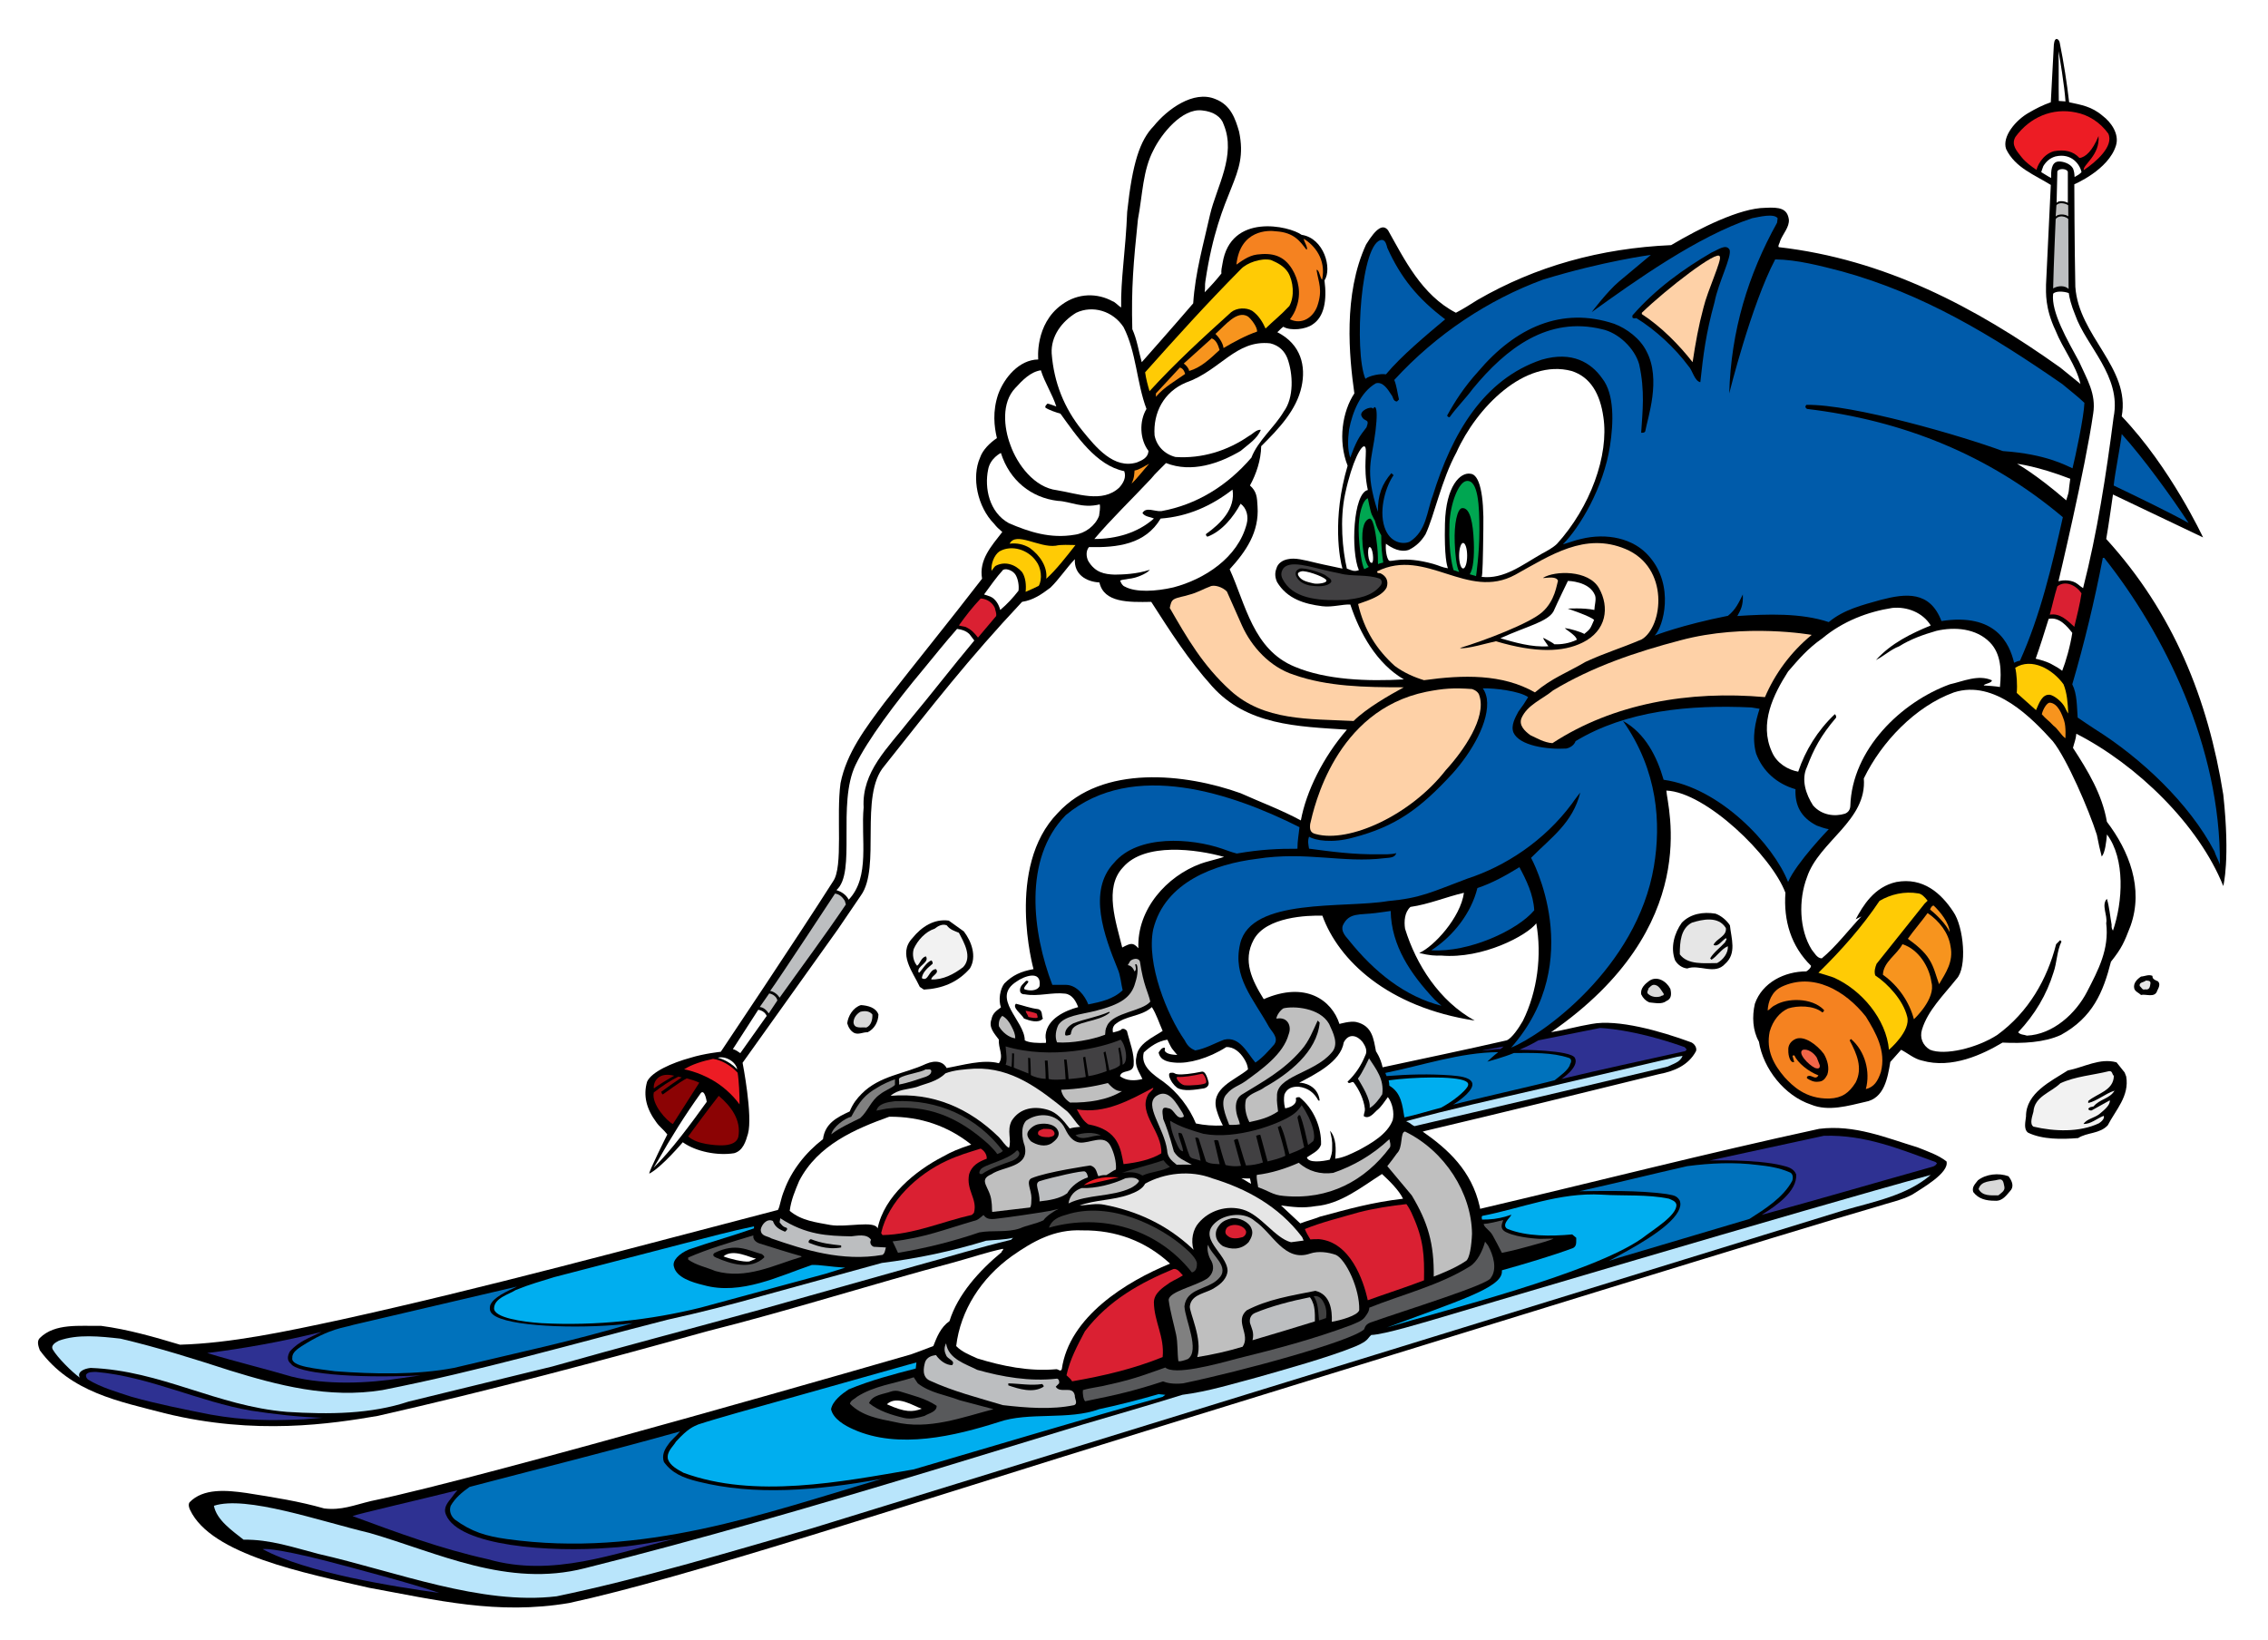 <?xml version="1.0" encoding="utf-8"?>
<!-- Generator: Adobe Illustrator 15.0.0, SVG Export Plug-In . SVG Version: 6.00 Build 0)  -->
<!DOCTYPE svg PUBLIC "-//W3C//DTD SVG 1.1//EN" "http://www.w3.org/Graphics/SVG/1.1/DTD/svg11.dtd">
<svg xmlns="http://www.w3.org/2000/svg" xmlns:xlink="http://www.w3.org/1999/xlink" version="1.1" id="      C  _x201E__x7C__1" x="0px" y="0px" width="318px" height="230px" viewBox="0 0 318 230" enable-background="new 0 0 318 230" xml:space="preserve">
<g>
	<path d="M288.806,6.03c0.564,2.796,0.998,5.591,1.313,8.308c1.659,0.368,3.15,0.564,4.725,1.929   c1.063,0.788,2.362,2.481,1.837,4.148c-1.05,3.412-5.838,5.428-5.838,5.428s0.023,8.852,0.142,14.364   c0.473,6.969,7.757,11.34,6.505,18.175c6.856,7.182,11.403,16.979,11.403,16.979l-12.631-6.017c0,0-0.63,4.489-0.945,6.237   c9.387,10.301,14.28,22.428,16.412,35.847c0.992,9.104,0,12.82,0,12.82c-3.444-8.599-12.096-17.01-20.601-21.356   c-0.063,0.787-0.315,1.323-0.472,1.984c2.11,3.244,4.095,6.521,4.756,10.363c3.087,4.063,5.197,9.324,3.308,14.616   c-0.882,2.278-1.197,3.066-2.741,5.008c-1.082,4.253-2.551,7.823-7.024,10.269c-2.331,1.071-5.334,1.208-8.179,1.071   c-2.73,1.627-7.087,3.727-11.288,2.52c-1.071-0.221-1.953-1.008-2.929-1.512l-1.512,1.701c-0.378,2.205-0.819,5.134-3.528,5.607   c-2.331,0.535-5.166,1.386-7.591,0.378c-3.717-1.229-6.709-5.04-7.308-8.82c-0.882-1.575-0.977-3.528-0.567-5.323   c1.04-2.992,4.189-4.536,7.213-4.536c0.252-0.157,0.63-0.441,0.662-0.787c-2.804-2.741-3.875-6.332-3.591-10.237   c-1.953-5.213-11.167-14.112-16.695-14.333c0.095,2.163,5.292,19.042-16.167,33.886c2.047-0.331,3.701-0.827,5.709-1.158   c3.622-0.693,9.607,0.977,13.954,2.583c0.473,0.221,0.819,0.788,0.662,1.229c-1.071,2.016-3.119,2.835-5.135,3.213   c-11.056,2.73-21.556,5.303-32.822,7.97l-0.362,0.102c3.56,2.489,6.851,5.473,7.993,10.513l0.055,0.315   c15.845-3.717,31.563-7.749,47.533-11.214c4.977-0.63,9.387,1.26,13.765,2.583c1.417,0.567,2.93,1.071,4.095,1.984   c0.41,1.606-3.434,3.759-4.798,4.651c-1.47,0.788-3.15,1.103-5.66,1.9c-9.902,2.83-57.168,17.458-101.649,31.201   c-33.767,10.433-64.889,20.711-81.033,24.176c-10.08,1.701-18.538-0.409-28.05-2.142c-9.041-2.079-22.113-4.63-25.074-10.898   c-0.158-0.315-0.284-0.756-0.095-1.071c1.921-2.016,5.182-1.717,7.97-1.323c3.984,0.63,7.402,1.166,10.93,2.173   c2.425,0.284,4.079-0.441,6.552-1.04c16.097-3.308,75.725-20.569,75.725-20.569c1.04-0.378,2.079-0.756,3.119-1.166   c0.504-1.26,1.008-2.614,2.268-3.496c1.166-3.749,4.158-7.056,7.308-9.67c-0.031-0.189,0.315-0.252,0.189-0.473   c-2.237,0.473-4.536,1.26-6.836,1.89c-11.592,3.087-22.963,6.741-34.618,9.67c-15.277,4.253-30.649,8.348-46.21,11.875   c-6.384,1.092-17.146,2.772-29.894-0.378c-6.363-1.669-13.135-2.898-17.482-8.82c-0.189-0.536-0.473-1.26,0-1.732   c2.142-2.11,5.607-1.638,8.568-1.701c3.843,0.504,7.497,1.575,11.088,2.646c7.161-0.21,14.773-1.837,22.491-3.496   c20.37-4.484,40.95-10.101,61.346-15.404c0.323-0.583,0.315-1.378,0.897-2.803c1.008-2.709,2.93-5.197,5.418-7.119   c0.277-2.218,1.975-3.069,3.738-3.885c0.473-1.155,1.05-1.837,1.68-2.478c2.52-2.551,5.985-2.772,9.009-4.189   c1.449-0.63,2.509-0.241,2.909,0.578c2.173-0.378,5.124-1.271,7.329-0.672c0.725-1.04-0.126-2.142,0-3.308   c-0.63-0.851-1.48-1.701-1.039-2.867c0.157-0.85,0.693-1.187,1.323-1.659c-0.378-1.05-0.126-2.562,0.473-3.35   c1.166-1.166,2.31-1.69,4.095-2.016c0,0-3.99-14.322,3.402-21.892c6.269-6.835,17.923-5.544,25.641-2.772   c2.804,1.26,5.702,2.331,8.442,3.812c0.735-4.021,3.097-8.852,6.457-12.726c-6.961-0.441-14.017-0.63-18.899-6.079   c-3.371-3.749-5.922-7.781-8.537-11.844c-3.224,0.063-6.636,0.115-7.266-2.72c-1.89-0.105-3.57-1.155-3.444-3.266   c-1.146,1.194-2.233,2.842-3.434,4c-1.26,0.945-2.386,1.739-3.969,1.985c-7.56,8.063-12.463,14.395-19.341,23.058   c-3.518,4.147-0.42,14.175-3.255,18.112l-3.234,4.756l-13.356,18.711c0,0,1.457,7.441,0.756,9.954   c-0.315,1.103-0.708,2.378-1.937,2.725c-2.331,0.378-5.347-0.212-7.206-1.535c0,0-2.993,3.543-4.686,4.396   c-0.189-0.094,2.52-5.491,2.52-5.491c-0.551-0.717-1.158-1.134-1.536-1.701c-1.378-1.851-1.877-3.728-1.299-5.702   c0.63-1.386,3.517-2.646,6.048-3.339c1.984-0.619,4.284-0.85,4.284-0.85s10.813-16.136,15.75-23.909   c1.441-2.032,0.41-9.198,1.04-13.765c0.851-4.252,3.497-7.717,6.164-11.288c4.578-5.88,9.03-11.339,13.681-17.377   c-0.473-2.646,1.323-4.599,2.835-6.552c-0.557-0.483-0.788-0.693-1.134-1.134c-2.363-2.394-3.203-6.542-1.985-9.292   c0.378-1.103,1.386-2.079,2.363-2.74c-0.378-1.596-0.641-3.749,0.189-6.174c0.851-2.299,2.929-4.819,5.607-4.851   c0,0-0.504-4.956,3.308-7.686c2.278-1.68,5.008-1.638,7.119-0.473c0.315,0.063,0.882,0.709,1.197,0.866   c-0.079-3.938,0.63-7.954,0.845-13.406c0.73-6.833,1.78-10.035,3.722-12.03c1.864-2.31,5.565-5.092,8.663-3.78   c2.163,0.84,2.798,2.809,3.308,4.567c1.359,6.563-2.73,7.613-4.725,20.947c-0.105,0.578,0,0.945-0.105,1.575   c0.8-0.8,1.763-1.876,2.35-2.638c-0.048-0.328,0.039-0.866,0.157-1.417c1.116-7.127,9.358-5.263,11.09-4.003   c3.15,0.472,4.305,4.751,3.203,6.389c0.368,2.772-0.026,5.121-1.68,6.185c-0.906,0.669-3.045,0.945-4.095,0.315   c-0.551,0.433-0.368,0.367-0.84,0.761c3.386,1.732,4.016,4.804,3.402,7.639c-0.693,3.244-3.14,5.859-5.659,8.347   c-0.032,1.953-0.693,3.906-1.575,5.513c0.945,0.84,0.998,1.638,1.061,2.929c0.252,3.591-1.606,6.3-3.906,8.82   c2.237,4.883,3.276,11.277,9.135,13.671c4.41,1.858,10.185,2.058,15.288,1.774c-3.806-2.231-6.143-6.405-7.507-10.5   c-1.04-0.063-2.541,0.415-3.938,0.236c-2.488-0.315-4.914-1.023-6.332-3.386c-0.283-0.63-0.346-1.26-0.094-1.89   c0.178-0.735,0.882-1.197,1.638-1.323c0.969-0.214,2.154,0.09,4,0.536c1.227,0.296,2.592,0.548,3.623,0.788   c-0.367-1.208-1.496-6.956,0.725-14.427c-1.394-3.528-0.725-7.623,0.945-10.143c-0.725-5.119-1.591-13.86,1.638-20.869   c1.496-2.441,2.415-2.861,3.087-2c2.268,4.021,4.693,9.072,9.513,11.56c1.04-0.535,2.016-1.166,3.024-1.795   c8.159-4.725,17.23-7.245,27.153-7.686c4.095-2.425,9.67-5.197,13.167-5.229c2.095-0.126,3.118,0.11,3.339,1.638   c0.094,1.071-0.851,2.016-1.229,3.024c-0.032,0.284-0.347,0.63-0.189,0.851c14.805,1.701,27.499,8.348,39.469,16.884   c0.945,0.756,1.89,1.543,2.835,2.299c-0.599-2.614-2.489-4.945-3.497-7.497c-1.491-3.15-1.333-5.303-1.333-6.405l0.672-14.007   c-2.205-1.386-5.008-2.394-6.269-5.04c-0.598-1.743,1.354-4.063,3.213-5.103c0.976-0.567,1.911-1.05,3.055-1.449l0.431-8.105   C288.11,4.967,288.743,5.526,288.806,6.03z M282.821,65.039c0,0,2.635,1.439,6.888,5.124c0.528-1.646,0.252-0.976,0.567-3.024   C285.656,65.354,282.821,65.039,282.821,65.039z M157.452,121.634c-2.709,2.866-0.956,7.707-0.105,11.235   c1.208-0.63,1.5-0.738,2.268,0.105c-0.221-5.45,3.969-10.117,8.757-11.865c0.536-0.221,2.478-0.683,3.255-0.945   C167.815,119.093,160.508,118.074,157.452,121.634z M197.761,127.178c-0.819,0.725-0.914,2.016-0.756,3.055   c1.543,5.009,4.788,10.143,9.765,12.883c-12.253-1.874-19.104-8.489-21.356-14.71c-2.027-0.053-7.896,0.121-9.639,3.386   c-1.575,2.929-0.236,5.67,1.417,8.321c5.88-2.572,9.555,0.158,10.615,3.476c0,0,1.553-0.458,2.352-0.273   c2.275,0.525,2.432,2.403,2.769,4.111c0,0,0.644,0.903,0.928,2.242c5.67-1.229,11.285-2.378,17.396-3.78   c0.708-0.275,1.683-1.701,2.271-2.73c2.047-4.126,2.678-9.187,1.879-13.681c-1.275,1.685-7.497,5.027-13.324,4.52   c-0.819,0.032-1.654,0-3.087-0.362c2.063-0.897,5.796-4.977,6.269-8.441C202.707,125.792,200.375,126.8,197.761,127.178z"/>
	<path fill="#FFFFFF" d="M289.606,14.22l-0.938-0.063c-0.047-2.378,0.025-4.819-0.047-6.985   C288.779,7.92,289.466,12.032,289.606,14.22z"/>
	<path fill="#ED1C24" d="M295.599,18.724c0.845,1.77-1.732,4-3.434,5.135c-0.184-0.714,2.31-2.079,2.074-4.783   c-0.84,2.074-1.858,3.008-2.677,3.071c-0.893-0.958-2.058-1.213-3.57-0.945c-1.691,0.467-2.415,2.284-2.441,2.625   c-0.709-0.472-1.528-1.065-2.1-1.785c-0.63-0.819-1.522-1.711-0.861-2.846c2.047-2.803,5.218-4.111,8.473-3.428   C292.822,16.11,294.465,17.149,295.599,18.724z"/>
	<path fill="#FFFFFF" d="M171.58,17.475c1.785,4.305-1.003,8.715-1.917,12.621c-0.914,4.126-2.079,8.095-2.362,12.442   c-2.363,2.772-7.214,8.253-7.214,8.253c-0.441-1.543-0.661-3.182-1.323-4.63c-0.157-5.717,0.158-9.34,0.788-15.403   c0.664-3.487,0.664-6.872,2.205-9.765c1.082-2.205,3.964-5.827,6.773-5.512C170.183,15.637,171.265,16.425,171.58,17.475z"/>
	<path fill="#FFFFFF" d="M291.851,24.142c-0.236,0.263-0.577,0.473-0.971,0.683c-0.026-0.499-0.052-0.74-0.21-1.181   c-0.378-0.725-1.444-1.024-2.021-0.998c-1.076,0.053-1.076,1.444-1.05,2.31c-0.499-0.236-0.708-0.42-1.391-0.814   c0,0,0.131-0.472,0.289-0.85c0.41-0.662,0.945-1.134,1.701-1.354C290.486,21.412,291.641,23.092,291.851,24.142z"/>
	<path fill="#FFFFFF" d="M289.935,24.116v4.331c-0.394-0.236-1.26-0.394-1.575,0l0.105-4.41   C288.674,23.539,289.872,23.644,289.935,24.116z"/>
	<path fill="#BFBFBF" d="M289.987,28.789L290,30.337c-0.407-0.315-1.378-0.394-1.772,0.026l0.105-1.575   C288.648,28.316,289.641,28.505,289.987,28.789z"/>
	<path fill="#BCBEC0" d="M290,30.718l0.04,9.804c-0.512-0.512-1.473-0.488-2.166-0.079c0.065-3.098,0.354-9.686,0.354-9.686   c0.095-0.252,0.415-0.383,0.788-0.42C289.232,30.352,289.698,30.39,290,30.718z"/>
	<path fill="#F58220" d="M183.177,35.01c0.347-0.126-0.43-1.271-0.367-1.522c1.47,0.892,3.15,2.835,2.572,5.722   c-0.283-0.126-0.41-1.459-0.788-1.365c0.284,1.827,0.893,2.782,0.105,5.092c-0.577,1.575-2.152,2.651-3.833,1.837   c0.368-0.473,0.743-1.11,0.932-1.771c0.669-1.851,0.275-3.793-0.638-5.284c-1.187-1.922-2.814-2.289-4.914-2.027   c-1.26,0.158-2.331,1.05-2.888,1.417c0.525-4.935,4.525-4.83,5.565-4.672C181.444,32.595,182.285,33.844,183.177,35.01z"/>
	<path fill="#005BAA" d="M194.517,34.758c1.89,4.189,4.252,7.103,8.111,10.017c-2.52,2.11-6.189,5.166-8.3,7.717   c-0.724-0.126-2.284,0.158-2.882,0.63c-1.638-3.827-0.63-19.451,2.336-19.478C194.286,33.676,194.422,34.411,194.517,34.758z"/>
	<path fill="#FED1A7" d="M241.136,35.986c0.315,0.441-1.717,4.772-2.284,7.134c-0.693,2.583-1.118,4.961-1.528,7.67   c-1.89-2.425-4.441-5.008-7.119-6.741v-0.189C233.576,40.585,240.979,34.852,241.136,35.986z"/>
	<path fill="#FFCB05" d="M180.594,38.191c0.756,1.26,0.945,3.371,0.189,4.725c-1.229,1.307-2.278,2.121-3.339,3.15   c-0.409-0.914-0.977-1.858-1.89-2.488c-0.83-0.483-2.142-0.431-2.93,0.199c-4.168,3.759-7.906,7.203-11.445,11.078   c-0.252-0.851-0.494-1.732-0.62-2.646c4.441-4.977,8.547-9.534,13.429-14.469c0.84-0.893,2.856-1.596,4.211-1.281   C179.082,36.836,179.996,37.278,180.594,38.191z"/>
	<path fill="#FFFFFF" d="M290.958,44.145c1.533,4.42,6.531,8.6,5.397,14.333c-1.04,8.072-2.299,16.253-4.284,24.002   c-0.339-0.22-0.504-0.378-0.756-0.567c-0.725-0.599-1.969-0.622-2.693-0.402c0,0,3.764-15.789,4.867-23.506   c0.441-2.772-0.851-4.777-1.984-7.308c-1.607-2.961-3.945-6.945-3.63-9.505c0.346-0.41,1.509-0.354,2.191-0.092   C290.139,41.687,290.395,42.792,290.958,44.145z"/>
	<path fill="#FFFFFF" d="M157.536,45.877c1.795,3.497,1.827,7.78,3.213,11.466c-1.04,1.732-0.945,4.284,0.284,5.891   c-0.063,0.914-0.798,1.281-1.606,1.606c-3.245,1.008-5.765-2.11-7.686-4.473c-2.551-3.15-3.969-6.741-4.284-10.804   c-0.126-2.425,1.418-4.473,3.434-5.702C153.221,42.759,156.056,43.609,157.536,45.877z"/>
	<path fill="#F7941E" d="M174.935,44.354c0.473,0.315,1.417,1.575,1.313,2.152c-1.512,0.504-3.308,1.48-4.693,2.3   c-0.095-0.788-0.714-1.564-1.134-1.985C171.837,45.562,173.412,43.515,174.935,44.354z"/>
	<path fill="#005BAA" d="M280.826,63.254c6.09,0.42,8.828,2.021,9.765,2.415c0.401-1.615,1.606-7.224,1.669-9.177   c-0.945-0.913-2.079-1.764-3.119-2.646c-9.922-6.867-19.456-12.642-30.891-15.792c-2.929-0.756-6.258-1.648-9.345-1.68   c-3.371,6.384-6.447,18.795-6.447,18.795c0.252-8.789,2.646-16.632,6.71-23.94l0.079-0.63c-0.551-0.708-2.536-0.189-3.575,0   c-7.634,2.52-16.454,8.82-22.491,13.167c0,0,2.152-2.877,3.832-4.294c1.278-1.079,4.462-3.728,4.462-3.728   s-6.625,0.861-15.12,3.465c-7.623,2.804-14.941,7.612-20.863,14.07c0.347,0.851,0.441,1.827,0.662,2.741l-0.284,0.283   c-0.567-0.031-0.504-0.63-0.787-0.945c-0.473-0.725-1.166-1.89-2.174-1.606c-2.173,1.26-3.276,4.032-3.749,6.458   c-0.197,1.536-0.22,2.803,0.158,3.969c0.341-0.924,0.63-1.669,1.04-2.457c0.315-0.611,0.834-1.271,1.244-1.801   c0.499-1.338-0.289-0.63-0.708-1.601c-0.315-0.683,1.313-1.47,1.68-0.998c-0.016-0.273,0.793-1.024,0.289,3.124   c-0.504,4.147-1.575,5.434,0.331,11.324c-0.016-2.347,0.567-3.874,1.89-5.418l0.315,0.284c-0.987,1.37-2.124,4.698-1.276,7.276   c0.74,2.252,2.625,2.478,3.543,2.047c2.363-1.512,2.378-4.242,3.229-6.457c2.677-8.663,7.093-16.317,15.251-19.058   c4.305-1.26,6.969,0.436,8.505,2.625c1.732,2.194,1.585,6.237,1.088,9.464c-0.902,5.851-4.24,11.433-6.6,13.793   c1.047-0.284,1.648-0.557,2.53-0.746c3.56-0.882,7.379-0.134,9.576,2.457c3.591,4.103,1.977,9.891,0.756,11.088   c0,0,3.74-1.473,10.277-2.772c1.102-0.866,1.535-1.89,2.087-2.992c0.079,1.614-0.354,2.244-0.772,3.024   c4.252-0.284,8.946-0.441,12.82,0.851c2.11-1.764,4.725-2.394,7.308-3.119c3.507-0.914,6.867-1.281,8.494,2.971   c7.56-1.155,9.523,3.077,10.185,5.849c0.315-0.166,0.575-0.252,0.827-0.284c2.867-6.394,4.465-13.229,6.009-20.128   c-10.427-8.789-22.491-13.577-35.878-15.183c-0.252-0.189-0.284-0.315-0.095-0.567C259.752,56.65,275.125,61.144,280.826,63.254z    M230.678,60.493c-0.126,0.22-0.346,0.189-0.567,0.189c0.189-2.993,0.551-5.867-0.283-9.607c-0.63-2.237-2.93-4.442-5.229-4.914   c-7.528-1.827-13.387,2.614-18.112,8.379c-0.945,1.292-2.3,2.646-3.213,3.938c-0.189,0.094-0.283-0.095-0.378-0.189   c1.11-2.016,2.371-3.985,4.347-6.174c5.229-6.184,11.718-9.167,19.089-6.709c1.764,0.662,3.654,2.079,4.536,3.875   C232.946,53.201,231.017,58.595,230.678,60.493z M240.401,42.359c-1.239,4.494-1.585,7.424-1.995,11.235   c-0.819-0.157-1.113-1.701-1.648-2.236c-1.89-2.551-4.63-5.103-7.308-6.741c-0.189,0-0.441,0.094-0.567-0.095v-0.284   c3.276-3.748,7.15-6.52,11.088-8.82c0.956-0.409,2.026-1.26,2.53-0.409C242.869,35.955,240.921,39.635,240.401,42.359z"/>
	<path fill="#F7941E" d="M170.997,49.08c-1.428,1.323-2.625,2.467-4.263,2.94c-0.042-0.368-0.409-0.788-0.756-1.04l3.917-3.528   C170.524,47.662,170.808,48.418,170.997,49.08z"/>
	<path fill="#FFFFFF" d="M180.5,50.224c0.819,2.205,0.945,5.544-0.504,7.497c-1.323,2.237-3.623,4.063-4.536,6.458   c-3.434,4-7.749,6.615-12.631,7.497c-0.882,0.094-2.173-0.662-2.646,0.283c0.41,0.536,1.071,0.504,1.606,0.756   c-2.268,2.016-5.292,2.866-8.347,2.866c2.457-2.898,5.197-5.512,7.969-8.473c0.536-0.693,1.449-1.512,2.079-2.174   c3.591,1.417,7.465,0.063,10.458-1.701c1.145-0.977,2.331-1.701,2.835-2.961c-0.63-0.063-1.134,0.598-1.701,0.882   c-2.961,2.047-6.552,3.182-10.269,2.93c-1.585-0.41-2.646-1.575-2.929-3.024c-0.221-3.181,1.292-6.1,4.378-7.402   c4.84-1.69,7.024-6.048,11.844-5.512C179.344,48.45,180.09,49.216,180.5,50.224z"/>
	<path fill="#F7941E" d="M166.167,52.439c-1.354,0.977-2.929,1.816-4.095,3.203v-0.473l3.36-3.623   C166.01,51.652,166.167,52.439,166.167,52.439z"/>
	<path fill="#FFFFFF" d="M145.944,51.925c0.504,1.669,1.638,3.402,2.163,5.082c0,0-1.05-0.409-1.239-0.409   c-0.126,0.157-0.378,0.315-0.283,0.567c0.504,0.346,1.533,0.682,2.1,0.84c2.237,3.087,5.009,7.276,8.946,8.064   c0.315,0.882-0.126,1.669-0.693,2.299c-2.362,2.236-5.943,0.819-8.725,0.378c-3.182-0.378-5.576-3.591-6.552-6.363   c-0.913-2.425-1.26-5.922,0.693-7.969C143.393,53.279,144.495,52.146,145.944,51.925z"/>
	<path fill="#FFFFFF" d="M224.813,58.49c0.805,5.353-1.841,12.64-6.514,17.785c-0.585,0.553-1.426,1.006-2.142,1.386   c-2.709,1.543-5.287,3.602-8.411,3.234c0.131-0.21,0.184-2.546,0.236-6.746c0.105-4.777-0.525-7.639-1.812-7.717   c-1.391-0.236-3.444,1.654-3.57,7.009c-0.11,4.678,0.289,5.917,0.42,6.247c-0.85-0.126-1.165-0.357-2.047-0.609   c-4.41-1.229-5.958-0.152-6.248-0.494c-0.289-0.341-0.493-1.428-0.399-2.341c0.845,0.635,2.056,1.268,3.221,0.858   c1.045-0.52,1.722-1.208,2.323-2.166c1.26-2.678,2.205-7.56,4.347-11.513c2.819-6.284,9.56-13.151,16.128-11.403   C223.004,52.857,224.357,55.232,224.813,58.49z"/>
	<path fill="#FFFFFF" d="M191.787,68.714c-2.074,0.433-2.402,8.597-1.26,11.235c-0.672,0.273-1.04,0.01-1.68-0.21   c-0.602-2.592-1.027-6.847-0.241-10.5c0.997-4.636,2.336-6.993,2.761-6.615C191.792,63.002,191.063,65.438,191.787,68.714z"/>
	<path fill="#005BAA" d="M306.865,73.334c-3.465-1.89-7.455-3.78-10.5-5.25c0.134-1.552,0.998-5.828,1.124-7.214   C300.438,64.105,304.542,69.759,306.865,73.334z"/>
	<path fill="#FFFFFF" d="M140.337,63.517c1.208,3.833,4.231,6.279,7.98,6.72c1.69,0.052,3.413,1.103,5.88,0.493   c0.105,0.452-0.032,1.103-0.095,1.607c-0.535,1.417-1.984,2.457-3.402,2.646c-3.434,0.598-6.426-0.41-9.229-1.607   c-2.803-1.543-3.444-4.977-2.929-7.497C138.815,64.252,140.337,63.517,140.337,63.517z"/>
	<path fill="#F7941E" d="M159.08,65.984c0.681-0.114,1.208-0.525,2.047-0.956c-0.693,0.756-1.743,2.131-2.467,2.793   C159.08,66.929,159.018,66.479,159.08,65.984z"/>
	<path fill="#FFFFFF" d="M169.097,74.888c-0.063,0.189,0.094,0.284,0.189,0.378c2.047-0.756,3.654-2.772,4.662-4.63   c0.851,0.63,1.134,1.764,0.851,2.835c-1.229,4.756-5.943,7.759-10.258,8.894c-2.467,0.577-5.302,0.735-6.825-0.105   c-0.347-0.126-0.536-0.504-0.662-0.851c0.483-0.179,0.504-0.095,1.239-0.252c0.84-0.053,2.415-0.63,2.94-1.26   c-1.942,0.63-3.801,0.662-4.935,0.683c-1.417-0.053-2.751-0.273-3.728-1.942c-0.252-0.536-0.357-1.354,0.115-1.921   c3.969,0.094,7.907-0.378,10.048-4c3.812-0.284,7.119-1.764,10.08-4.063C173.254,71.329,171.175,73.408,169.097,74.888z"/>
	<path fill="#00A651" d="M192.338,72.153c0.21,0.473,0.439,0.84,0.439,0.84s0.162,0.654,0.375,1.103   c0.213,0.449,0.515,0.982,0.515,0.982c-0.016,1.669,0.115,2.615,0.278,3.812c0,0-0.648,0.142-0.727,0.22   c-0.046-0.146,0.033-1.219-0.118-2.52c-0.131-1.129-0.438-3.767-1.016-3.872c-0.661,0.122-1.242,1.063-1.032,3.662   c0.076,1.041,0.41,2.596,0.866,3.124c0,0-0.551,0.289-0.63,0.315c-0.328-0.485-0.756-3.178-0.788-5.434   c-0.031-2.258,0.551-4.252,1.286-4.515C191.787,69.869,192.128,71.681,192.338,72.153z"/>
	<path fill="#FFCB05" d="M148.023,76.526c0.756-0.189,1.953-0.095,2.772-0.095c-1.26,1.606-2.741,3.518-4.095,4.725   c0.189-1.638-0.851-3.276-2.362-4.347c-0.819-0.472-1.732-0.693-2.772-0.567C142.438,74.489,145.692,76.841,148.023,76.526z"/>
	<path fill="#FFFFFF" d="M192.372,78.92c-0.564,0.179-0.711-2.133-0.36-2.202C192.487,76.633,192.694,78.792,192.372,78.92z"/>
	<path fill="#FFCB05" d="M145.283,78.7c0.693,0.882,0.903,2.541,0.357,3.455c-0.63,0.315-1.396,0.651-1.837,0.84   c0.105-0.945,0-2.047-0.504-2.783c-0.914-1.05-2.394-1.575-3.717-0.85c-0.126,0.094-0.294,0.325-0.557,0.693   c-0.105-0.998,0.378-2.226,1.103-2.73C141.828,76.348,144.149,77.062,145.283,78.7z"/>
	<path fill="#005BAA" d="M295.032,78.227c8.368,10.542,16.348,26.449,16.222,42.997c-0.294-0.798-0.567-1.197-0.756-1.827   c-3.528-6.741-10.332-13.136-16.79-17.167c-0.874-0.599-1.606-1.04-2.394-1.606c-0.126-1.606-0.063-3.276-0.756-4.662   c1.701-5.796,3.119-11.718,4.284-17.734H295.032z"/>
	<path fill="#414042" d="M193.478,81.157c-1.733-0.662-3.875-0.252-5.67-0.756l-1.354-0.283c-2.515-0.536-5.875-1.795-6.646-0.189   c-0.315,0.63-0.095,1.124,0.283,1.701c1.591,2.481,5.355,2.646,8.663,2.489c1.354-0.179,3.591-0.41,4.819-2.016   C193.782,81.839,193.834,81.419,193.478,81.157z M186.642,81.629c-0.599,0.756-2.174,0.599-3.024,0.473   c-0.861-0.21-1.512-0.536-1.89-1.323c-0.205-0.567,0.094-0.851,0.472-1.04c0.846-0.184,3.09,0.596,3.615,0.906   C186.13,80.96,186.799,81.157,186.642,81.629z"/>
	<path fill="#FFFFFF" d="M142.438,80.684c0.315,0.567,0.462,1.459,0.367,2.152c-0.788,1.008-1.585,1.88-2.562,2.699   c-0.189-0.756-0.661-1.575-1.417-1.89c-0.283-0.094-0.567-0.189-0.85-0.283c0.892-1.208,1.732-2.426,2.677-3.465   C141.282,79.634,142.175,80.159,142.438,80.684z"/>
	<path fill="#FFFFFF" d="M185.886,81.251c0.52,0.496-1.225,0.725-1.823,0.536c-0.912-0.216-1.575-0.394-1.949-0.965   c-0.221-0.338-0.205-0.563,0.37-0.705S185.366,80.755,185.886,81.251z"/>
	<path fill="#FED1A7" d="M174.137,87.708c1.323,2.951,3.896,5.838,7.308,6.93c4.672,1.638,9.87,1.743,15.382,1.743   c-2.016,1.103-5.239,2.93-7.035,4.725c-6.237-0.315-12.568,0.021-17.293-4.294c-3.875-3.528-6.09-7.402-8.484-11.561   c0.131-0.566,0.183-0.958,0.578-1.208c0.46-0.291,1.625-0.443,2.1-0.63c1.237-0.308,2.158-0.891,2.972-1.167   c0.546-0.303,1.753,0.064,2.362,0.705L174.137,87.708z"/>
	<path fill="#DA2032" d="M291.851,83.204c-0.22,1.543-0.661,3.213-1.008,4.693c-0.977-0.882-1.993-1.953-3.441-1.701   c0.394-1.417,0.63-2.599,1.063-3.977C289.63,81.306,291.158,82.133,291.851,83.204z"/>
	<path fill="#DA2032" d="M139.487,85.251c0.063,0.378,0.252,0.693,0.189,1.134l-2.551,3.024c-0.515-0.641-0.882-1.113-1.795-1.512   c-0.294-0.073-0.599-0.095-0.882-0.189c0.914-1.292,1.9-2.562,3.056-3.78C138.321,83.96,139.141,84.464,139.487,85.251z"/>
	<path fill="#FFFFFF" d="M270.714,87.708c-2.741,1.134-5.512,2.457-7.686,4.851c1.155-0.588,2.079-1.48,3.245-1.921   c1.606-1.008,3.371-1.638,5.229-2.174c2.583-0.598,5.575-0.346,7.497,1.606c1.606,1.638,1.638,4.032,1.417,6.269   c-0.693-0.115-1.481-0.168-2.268-0.22c0.063-0.252,1.166-0.315,1.134-0.725c-1.921-0.851-4.032,0.157-5.89,0.567   c-6.835,2.488-13.724,9.135-13.955,17.073c-0.031,0.515-0.284,0.882-0.756,1.071c-1.428,0.441-3.266,0.231-4.473-1.166   c-0.977-1.512-1.701-3.591-0.85-5.387c0.945-2.488,1.9-4.347,4.095-6.93c0-0.189-0.032-0.347-0.189-0.473   c-2.426,2.299-4.126,5.072-5.135,8.064c-1.417-0.252-3.013-1.176-3.685-2.772c-1.827-4,0.22-8.064,2.268-11.277   c1.449-1.669,2.709-3.192,4.82-4.662c2.866-2.394,6.394-3.728,9.796-4.252C267.386,85.042,269.581,85.882,270.714,87.708z"/>
	<path fill="#FFFFFF" d="M290.559,88.748c-0.283,1.858-0.914,4.063-1.417,5.323c-0.441-0.354-0.669-0.481-1.512-0.945   c-0.858-0.473-2.205-0.756-2.205-0.756c0.599-1.685,1.15-3.418,1.819-5.583C288.749,86.453,289.885,87.893,290.559,88.748z"/>
	<path fill="#FED1A7" d="M254.02,89.031c-2.961,2.426-5.166,5.481-6.552,8.726c-10.615-0.945-21.262,0.882-29.799,6.458   c-1.166-0.094-2.11-0.662-3.119-1.134c-0.756-0.567-1.606-1.354-1.228-2.363c0.819-1.89,2.929-2.646,4.441-3.906   c5.544-3.339,11.623-5.387,17.86-7.024C244.706,87.352,254.02,89.031,254.02,89.031z"/>
	<path fill="#FFFFFF" d="M135.927,88.927l0.683,0.892c-3.202,3.833-5.932,7.402-9.135,11.235c-2.94,3.78-6.667,7.161-6.384,12.169   c-0.41,4.41,0.953,9.75-2.095,12.938c-0.378-0.735-1.056-1.126-1.717-1.347c2.819-2.433,0.063-12.064,2.677-17.545   c1.638-3.434,5.609-8.76,9.46-13.356c1.47-1.785,3.15-3.885,4.777-5.723C134.856,88.286,135.455,88.454,135.927,88.927z"/>
	<path fill="#FFCB05" d="M289.331,95.961c0.504,1.229,0.599,2.677,0.662,4.095c-0.242-0.315-0.42-0.819-0.609-1.103   c-0.441-0.662-1.313-1.378-1.943-1.522c-1.102-0.131-1.535,1.168-1.968,2.152c-1.071-0.977-1.969-1.732-2.704-2.415   c0.105-1.129-0.005-2.688-0.21-3.531C284.858,92.189,287.787,93.819,289.331,95.961z"/>
	<path fill="#FED1A7" d="M207.432,97.568c0.998,3.066-2.205,7.686-4.725,10.442c-4.935,6.326-13.545,10.237-18.217,8.951   c-0.683-0.158-0.893-0.525-0.787-1.417c0.525-2.258,3.465-15.908,16.274-18.533c2.415-0.472,3.833-0.577,6.416-0.388   C206.802,96.749,207.327,97.064,207.432,97.568z"/>
	<path fill="#005BAA" d="M214.267,97.757c-0.41,0.693-0.872,1.375-1.375,2.037c-0.41,0.788-1.092,1.932-0.683,2.94   c0.84,1.837,4.704,2.394,7.381,2.236c0.536-0.094,1.134-0.472,1.323-1.04c7.087-4.284,15.97-5.134,24.664-4.725l1.134,0.189   c-0.588,1.869-1.113,3.969-0.483,6.279c0.945,2.52,2.94,4.252,5.523,4.998c-0.094,2.173,0.68,3.93,2.969,5.095   c0.504,0.189,1.126,0.417,1.693,0.512c0,0-4.536,4.693-5.702,7.402c-2.016-5.166-9.497-13.23-17.451-14.333   c-0.914-3.181-2.551-6.52-5.701-8.253c4.914,6.993,5.35,14.373,4.341,20.39c-2.389,14.248-15.729,23.71-20.021,25.426   c10.75-12.206,2.795-26.617,2.795-26.617c2.835-2.866,5.828-4.882,6.899-9.15c0,0-0.788,0.976-1.134,1.512   c-3.938,5.323-9.445,8.852-14.689,10.552c-5.04,1.89-6.51,2.73-11.13,3.15c-6.195,1.05-19.214-0.525-20.737,5.985   c-1.102,4.672,1.838,7.665,4.042,11.655c0.378,0.662,1.407,1.512,0.746,2.457c-0.788,0.914-1.669,1.89-2.646,2.551   c-1.166-1.354-2.205-3.717-4.378-3.213c-1.354,0.504-2.614,1.26-4.063,1.512c-0.504-0.22-1.029-0.504-1.47-1.417   c-2.468-3.517-5.408-10.762-4.42-15.561c1.638-6.646,8.646-9.167,14.521-9.891c6.961-1.086,12.033,0.63,17.923-0.094   c0.693-0.074,1.449-0.042,1.638-0.704c-0.74,0.205-1.606,0.158-2.52,0.158c-3.444,0.052-6.563-0.368-9.712-0.788   c-0.105-0.63-0.21-1.05,0-1.68c0.814,0.525,3.255,0.945,6.168,0.131c5.959-1.549,9.371-4.016,13.939-8.978   c2.625-2.914,5.276-7.324,4.819-10.537c-0.095-0.504-0.252-0.987-0.567-1.417C209.637,96.486,213.049,96.906,214.267,97.757z"/>
	<path fill="#FFFFFF" d="M287.819,103.931c1.973,2.442,5.072,9.633,6.184,13.136c0.21,1.134,0.462,2.206,0.683,3.045   c0.473-0.536,0.63-1.995,0.735-3.098c2.583,3.434,2.226,9.46,0.84,13.492c-0.158-0.262-0.21-0.42-0.189-0.84   c-0.221-1.229-0.315-2.488-0.662-3.623c-0.819,0.882,0.126,2.31-0.095,3.413c0.441,3.686-1.134,6.604-2.677,9.597   c-1.606,3.119-4.819,6.017-8.442,6.174c-0.41-0.158-0.914-0.095-1.229-0.473c2.362-2.488,4-5.292,4.945-8.347   c0.504-1.418,0.473-3.024,1.134-4.378l-0.189-0.189l-0.567,0.567c-1.229,4.851-3.843,9.513-8.253,12.726   c-2.887,1.858-7.35,2.909-9.418,2.079c-1.04-0.599-1.481-1.701-1.134-2.835c0.819-2.709,3.056-4.851,4.851-7.119   c1.501-1.554,1.029-7.276-0.473-9.418c-1.701-2.583-4.221-4.84-7.969-4.158c-3.129,0.683-4.704,3.36-5.702,5.229l0.788-0.399   c-1.669,1.764-3.623,4.305-5.544,5.88c-0.662,0-1.04-0.788-1.417-1.229c-1.764-2.835-1.858-6.993-0.661-10.143   c1.669-5.04,8.441-7.938,7.969-13.86c2.488-5.134,7.245-10.111,12.631-12.064C279.692,95.237,284.973,100.792,287.819,103.931z"/>
	<path fill="#F7941E" d="M289.425,101.096c0.273,0.851,0.168,2.426,0.168,2.426c-0.536-0.347-1.082-1.354-1.68-1.764   c-0.63-0.704-1.05-0.914-1.627-1.596c0.158-0.735,0.725-1.628,1.103-1.628C288.554,98.597,289.152,100.246,289.425,101.096z"/>
	<path fill="#005BAA" d="M182.2,115.995c-0.094,1.008-0.283,1.858-0.283,3.024c-2.73-0.01-5.145,0.095-8.505,0.672   c-1.008-0.268-1.197-0.389-2.048-0.672c-4.315-1.48-11.802-2.047-15.172,1.985c-3.749,3.969-1.313,10.353,0.514,14.857   c0.41,0.914,0.483,2.121,0.704,3.003c-1.323,1.26-3.087,1.638-4.819,1.985c-0.473-1.229-1.606-2.678-3.056-2.741h-1.984   c-2.772-7.245-4.158-17.671,1.89-23.813C158.891,106.451,172.876,111.302,182.2,115.995z"/>
	<path fill="#005BAA" d="M215.118,127.65c-2.331,2.804-9.182,5.954-14.427,5.607c3.118-2.016,5.606-5.26,6.457-8.725   c2.079-0.693,4-1.764,5.891-2.93C214.015,123.429,214.992,125.414,215.118,127.65z"/>
	<path fill="#FFCB05" d="M270.273,126.306l-0.41,0.399l-6.741,8.442c-0.189,0.473-0.378,1.071-0.189,1.638   c1.774,1.176,3.906,3.465,4.473,5.764c0.566,2.016-2.552,4.662-2.552,4.662c-0.378-4.284-3.843-8.411-7.78-10.143   c-0.693-0.22-1.417-0.472-2.11-0.661c3.244-3.182,6.142-6.458,8.568-10.08c1.575-0.914,3.465-1.386,5.48-1.04   C269.455,125.351,269.906,125.833,270.273,126.306z"/>
	<path fill="#BCBEC0" d="M118.445,126.306l0.157,0.525c-2.93,4.347-6.237,8.789-9.292,13.072c-0.525-0.84-1.323-0.945-1.323-0.945   c1.04-1.386,9.093-13.65,9.093-13.65C117.679,125.372,118.13,125.802,118.445,126.306z"/>
	<path d="M302.561,137.604c0.41,0.378,0.095,0.945-0.095,1.323c-0.315,1.071-1.638,0.41-2.268,0.599   c-0.315-0.315-0.788-0.441-0.945-0.882c-0.189-0.756,0.378-1.323,0.945-1.701c0.535-0.031,1.071-0.346,1.606-0.094   C301.742,137.32,302.277,137.478,302.561,137.604z"/>
	<path fill="#E6E6E6" d="M301.521,137.888c-0.063,0.472-0.126,0.976-0.756,0.85c-0.378,0.158-0.504-0.283-0.756-0.472   c-0.095-0.567,0.567-0.473,0.85-0.756C301.175,137.51,301.553,137.51,301.521,137.888z"/>
	<path fill="#F7941E" d="M271.124,126.989c0.935,0.892,2.152,2.373,2.247,3.728c-0.473-1.071-1.806-2.436-2.751-3.161   C270.693,127.304,270.872,126.989,271.124,126.989z"/>
	<path fill="#005BAA" d="M194.989,127.745c0.095,4.882,2.803,8.852,6.174,12.442l0.945,0.851c-5.103-1.292-9.403-4.709-13.025-9.245   c-0.504-0.567-1.103-1.292-0.788-2.048c0.851-1.827,2.363-1.417,4.615-1.716C193.604,127.934,194.328,127.839,194.989,127.745z"/>
	<path d="M242.554,129.761c0.189,1.827,0.977,3.938-0.662,5.386c-1.449,1.638-3.623,0.032-5.323,0.662   c-0.693-0.063-1.323-0.504-1.701-1.134c-0.693-1.827-0.094-3.843,0.945-5.292c1.229-1.26,2.992-1.544,4.725-1.26   C241.325,128.406,242.113,129.067,242.554,129.761z"/>
	<path fill="#F7941E" d="M273.486,132.69c0.441,2.173-0.662,3.717-1.606,5.324c-0.41-1.103-0.693-2.394-1.354-3.434   c-0.693-1.166-1.921-2.142-3.024-2.93c0.788-1.134,1.953-2.478,2.772-3.612C271.901,129.141,273.203,130.8,273.486,132.69z"/>
	<path fill="#E6E6E6" d="M241.987,130.139c0.157,1.166-1.354,1.48-1.732,2.362c0.63,0.347,1.166-0.598,1.732-0.945   c0.252,0.189-0.095,0.378-0.095,0.567c-0.693,0.756-1.606,1.417-2.11,2.268l0.189,0.189c0.819-0.504,1.417-1.543,2.299-1.89   c0.063,0.914-0.63,1.89-1.512,2.363c-1.795,0-4.126,0.283-5.229-1.229c0-1.732,0.126-3.623,1.701-4.441   C238.742,128.91,240.947,128.438,241.987,130.139z"/>
	<path d="M135.14,130.611c1.071,1.386,1.859,3.528,0.851,5.197c-1.732,1.984-3.937,2.835-6.457,2.961l-0.567-0.378   c-0.945-2.048-3.118-4.631-1.04-6.835c1.292-1.606,3.056-2.741,5.103-2.457L135.14,130.611z"/>
	<path fill="#F2F2F2" d="M134.447,130.8c0.725,1.386,1.921,3.402,0.599,4.819c-1.323,1.008-2.835,1.795-4.473,1.732   c0.032-0.567,1.197-0.851,0.662-1.449c-1.008,0.032-1.071,1.859-1.984,1.26c0.095-0.851,0.882-1.48,1.512-2.016   c0.031-0.189-0.032-0.347-0.189-0.473c-0.756,0.347-1.134,1.166-1.701,1.733c-0.189-0.095-0.095-0.284-0.095-0.41   c0.189-0.662,1.543-1.134,1.04-1.89c-0.693,0.189-0.788,1.008-1.229,1.323c-0.504-0.567-0.725-1.543-0.473-2.363   c0.536-1.197,1.638-2.425,2.93-2.835c0.473-0.378,1.103-0.724,1.701-0.472C133.219,130.391,133.849,130.548,134.447,130.8z"/>
	<path d="M297.898,150.393l0.221,0.567c0.473,2.74-1.48,4.693-2.583,6.835c-1.134,1.229-2.898,0.977-4.158,1.795   c-2.299,0.189-5.008,0.22-7.024-0.756c-0.662-0.504-0.347-1.575-0.284-2.268c-0.032-3.308,3.56-4.977,5.859-6.458   c2.268-0.441,4.504-1.795,6.835-1.134L297.898,150.393z"/>
	<path fill="#F7941E" d="M270.809,137.73c0.661,2.331-2.457,5.197-2.457,5.197c-0.63-2.394-2.173-4.693-4.347-6.237   c0.063-1.795,1.953-2.803,2.741-4.284C269.045,133.131,270.536,135.651,270.809,137.73z"/>
	<path fill="#F2F2F2" d="M296.387,150.865c-0.032,2.079-2.331,2.457-3.591,3.528v0.283c1.229-0.283,2.394-1.323,3.685-1.732   c-0.693,1.166-2.079,1.166-2.929,2.205c-0.252,0.094-0.599,0.031-0.756,0.378c0.094,0.157,0.283,0.221,0.472,0.189l2.551-1.417   c0.095,0.662-0.819,1.386-1.417,1.89c-0.725,0.598-1.796,0.693-2.268,1.417c1.008,0.063,1.89-0.788,2.835-1.134   c0.158,0.378-0.315,0.819-0.662,1.04c-2.709,1.292-6.269,1.166-9.198,0.473c-0.567-0.378-0.158-1.449,0-2.079   c0.157-2.173,2.425-2.677,3.78-4c2.11-0.977,4.567-1.134,6.835-1.701C296.229,150.172,296.103,150.645,296.387,150.865z"/>
	<path d="M234.206,138.675c0.158,0.693,0.189,1.386-0.567,1.701c-0.63,0.504-1.638,0.252-2.394,0.189   c-0.504-0.22-0.882-0.599-1.134-1.134c-0.126-0.851,0.536-1.449,1.134-1.89C232.348,136.785,233.671,137.604,234.206,138.675z"/>
	<path fill="#D9D9D9" d="M233.261,139.336c0.095,0.347-0.284,0.221-0.41,0.378c-0.567,0.189-1.26,0.095-1.701-0.283   c-0.378-0.252-0.032-0.567,0-0.851c0.221-0.189,0.41-0.441,0.662-0.473C232.568,138.045,232.883,138.833,233.261,139.336z"/>
	<path fill="#BFBFBF" d="M108.995,140.297l-1.208,1.811c-0.315-0.473-0.756-0.861-1.26-0.893l1.326-1.903   C108.326,139.376,108.901,139.762,108.995,140.297z"/>
	<path fill="#FFFFFF" d="M151.173,141.227c-0.315-0.819-0.819-1.764-1.827-1.89c-1.89-0.22-3.749,0.441-5.67,0.095   c0,0-0.662,0.052-0.662-0.567c0-0.619,0.473-0.913,0.851-1.323c0.945-0.063-0.536,0.834-0.22,1.181   c0.472,0.197,1.693,0.354,2.11-0.425c0.346-2.425-2.331-1.323-3.213-0.661c-3.686,2.331,1.142,5.48,1.142,8.252   c0.591,0.354,1.851,0.394,2.953,0.354c0.103-0.417-0.079-0.512-0.031-1.11C146.826,142.864,149.315,141.73,151.173,141.227z    M143.582,142.833c-0.378-0.662-1.696-1.538-1.134-2.079c1.04,0.252,2.016,0.63,3.119,0.756c0.661,0.189,0.441,0.882,0.661,1.323   C145.598,143.558,144.338,143.116,143.582,142.833z"/>
	<path d="M123.17,142.266c-0.031,1.04-0.567,2.016-1.512,2.488c-0.662-0.032-1.26,0.378-1.89,0.095   c-0.536-0.284-0.819-0.819-0.977-1.354c0.126-1.04,0.819-2.205,1.921-2.552C121.689,141.006,122.824,141.29,123.17,142.266z"/>
	<path fill="#FFFFFF" d="M163.017,144.565c-1.354,0.914-3.497,1.764-3.686,3.686c-0.283,1.26,0.41,2.079,0.851,3.055   c-1.008,0.284-2.331,0.284-3.15-0.409c0.284-0.977,1.732-0.315,1.921-1.512c0.126-1.669-0.567-3.244-0.945-4.819   c-0.189-0.221-0.41-0.347-0.693-0.284c-0.252,0.315-0.89,0.378-1.268,0.504c-0.079-0.473-0.04-0.709,0.229-1.071   c1.512-1.354,3.717-1.103,5.229-2.488C162.135,142.203,162.513,143.432,163.017,144.565z"/>
	<path d="M281.613,164.946c0.41,0.536,0.788,1.26,0.378,1.89c-0.662,0.756-1.197,1.638-2.299,1.543c-1.166,0-2.268-0.22-3.024-1.228   c-0.221-0.725,0.315-1.166,0.661-1.638C278.463,164.631,280.228,164.442,281.613,164.946z"/>
	<path fill="#BFBFBF" d="M186.358,143.589c0.536,1.197,1.48,2.898,0.284,4.095c-2.481,2.851-7.757,3.205-7.592,6.079   c-0.063,0.662,0.087,1.489,0.15,2.087c-1.339,0.906-2.575,1.189-4.024,1.504c-0.472-0.945-0.756-2.079-0.472-3.213   c0.662-0.913,1.795-1.04,2.646-1.701c3.339-1.858,7.308-4.945,7.686-9.041l-0.283-0.284c-0.662,1.417-1.197,2.867-2.268,4.095   c-2.562,2.982-5.449,4.473-8.347,6.269c-0.945,0.598-0.945,1.701-0.756,2.646c0.095,0.535,0.386,1.023,0.465,1.536   c-0.591,0.118-1.497,0.079-1.497,0.079c-0.472-1.26-1.417-3.308-0.323-4.355c0.756-0.914,1.662-1.118,2.567-1.748   c2.299-1.669,5.339-3.796,6.095-6.599c0.441-1.118-0.11-2.457-1.638-2.205h-0.094c0.086-0.528,0.551-1.15,0.992-1.433   C181.366,141.053,185.067,141.29,186.358,143.589z"/>
	<path fill="#FFFFFF" d="M107.499,142.463l-3.701,5.221c-0.315-0.221-0.662-0.473-1.04-0.567l3.56-5.52   C107.263,141.754,107.499,142.463,107.499,142.463z"/>
	<path fill="#D9D9D9" d="M122.319,142.266c0.032,0.756-0.189,1.543-0.85,1.827c-0.662-0.094-1.669,0.252-1.795-0.693   c0-0.63,0.378-1.166,0.945-1.512C121.186,141.73,121.91,141.73,122.319,142.266z"/>
	<path fill="#DA2032" d="M145.377,142.171c0,0.056,0.156,0.46,0.105,0.515c-0.152,0.164-0.973,0.005-1.286-0.079   c-0.131-0.42-0.295-0.433-0.394-0.867C144.144,141.793,145.125,141.982,145.377,142.171z"/>
	<path fill="#BFBFBF" d="M159.828,134.824c-0.163-0.447-0.753-0.463-1.22-0.171c-0.257,0.161-0.358,0.589-0.492,0.689   c0.453,0.059,0.748,0.374,0.964,0.886c0.315-0.263,0.142-0.66,0.079-0.971c0.12-0.104,0.341-0.158,0.341,0.893   c-0.026,0.578-0.126,1.021-0.315,1.627c-0.546,2.084-2.034,3.071-5.578,3.977c-2.095,0.52-4.331,0.669-5.205,1.961   c-0.347,0.693-0.536,1.701-0.189,2.457c2.008,0.149,4.882-0.362,6.733-1.071c0.079-0.473-0.039-0.63,0.292-1.292   c0.89-1.859,4.906-1.977,6.048-3.355C160.97,139.077,160.332,138.21,159.828,134.824z M150.229,144.66   c-0.126,0.189,0.042,0.43-0.336,0.493c-0.189,0.032-0.42,0.137-0.546-0.021c-0.094-0.756,0.567-1.323,1.166-1.638   c1.606-0.63,3.252-0.835,5.008-1.607l0.095,0.095C154.04,143.4,150.457,143.132,150.229,144.66z"/>
	<path fill="#D9D9D9" d="M281.046,166.458c0.094,0.567-0.536,0.882-0.851,1.166c-1.071,0-2.236,0.126-2.772-0.882   c0.347-1.229,1.764-1.04,2.772-1.323C280.952,165.229,280.92,165.985,281.046,166.458z"/>
	<path fill="#BFBFBF" d="M141.794,143.88c0.394,0.748,0.539,1.116,0.56,1.725c-0.882-0.095-1.827-0.851-2.3-1.701   c-0.063-0.598,0.095-1.071,0.473-1.449C141.093,142.738,141.511,143.313,141.794,143.88z"/>
	<path fill="#FFFFFF" d="M191.052,146.125c0.362,0.528,0.756,1.245,0.347,1.938c-0.536,1.323-1.331,2.551-2.457,3.622   c0.22,0.473,0.599-0.126,0.851,0.095c0.779,1.016,1.433,2.427,1.575,3.678c0.047,0.417-0.134,0.622-0.157,1.047   c0.661,0.473,1.299-0.26,1.795-0.756c0.662-0.504,1.079-1.237,1.591-1.906c0.63,0.819,0.929,2.189,0.677,3.229   c-0.756,2.008-3.04,3.268-4.725,4.189c-1.11,0.536-2.11,1.071-3.339,1.229c0.126-1.323,0.157-2.945-0.725-3.922   c0.197,0.906,0.354,1.378,0.299,2.41c0.031,0.575-0.134,1.142-0.339,1.646c-0.984,0.236-2.992,0.512-3.205-0.323   c0.693-0.504,1.701-0.882,1.985-1.795c0.079-2.371-1.008-5.04-3.024-6.646c-0.289,0.01-0.328-0.03-0.52,0.142   c0.275,0.906-0.915,1.353-1.496,1.417c-0.197-0.748-0.189-1.433-0.095-1.937c0.347-0.851,1.063-1.126,1.984-1.095   c1.323,0.166,2.205,0.843,2.772,1.945h0.189c-0.244-2.142-2.292-2.536-2.882-2.496c2.173-1.166,5.819-2.898,6.26-5.67   C189.123,144.825,190.312,145.195,191.052,146.125z"/>
	<path fill="#F58220" d="M261.611,142.549c-2.866-3.623-7.402-6.269-11.844-4.158c-1.354,0.661-1.858,2.079-1.921,3.308   c0.378-0.158,0.483-0.483,1.071-0.756c1.617-0.987,5.072-1.103,6.804,0.662c0.094,0.189-0.095,0.283-0.189,0.378   c-1.26-1.04-3.528-0.977-4.819-0.567c-1.166,0.535-2.121,1.638-2.583,3.245c-0.536,2.646,0.567,4.63,2.11,6.426   c1.082,1.155,2.919,3.045,6.269,2.961c1.743-0.074,2.74-0.756,3.685-2.268c1.008-2.016,0.158-4-0.851-5.891l0.189-0.189   c1.984,1.701,2.74,4.599,2.079,7.024c1.166-0.283,1.68-1.113,2.111-2.394C264.478,147.369,263.028,144.849,261.611,142.549z    M256.204,150.718c-0.315,0.599-0.63,0.945-1.239,0.966c-0.662,0.095-1.134-0.189-1.606-0.472v-0.221   c0.598-0.472,1.134,0.599,1.606-0.189c-1.439-0.557-2.909-1.764-3.381-2.814l-0.262,0.053l0.241,0.872   c-0.557,0.231-0.85-0.945-0.819-1.607c-0.063-0.693,0.315-1.313,1.05-1.627c1.208-0.472,2.951,0.809,3.927,2.1   C256.225,148.629,256.55,149.773,256.204,150.718z"/>
	<path fill="#414042" d="M157.406,149.314c0-1.083-0.374-2.441-0.374-2.441l-0.236,0.138c0,0,0.334,1.555,0.236,2.374   c-0.378,0.347-0.886,0.52-1.496,0.717c-0.173-0.992-0.532-2.658-0.532-2.658l-0.275,0.149c0,0,0.358,1.703,0.433,2.606   c-0.768,0.315-1.831,0.61-2.56,0.709c-0.177-1.122-0.433-2.717-0.433-2.717l-0.315,0.079l0.386,2.752   c-0.827,0.157-1.752,0.236-2.414,0.299c-0.04-0.827-0.276-2.737-0.276-2.737l-0.354-0.008c0,0,0.177,1.858,0.216,2.764   c-0.827,0.039-1.721,0.149-2.382-0.04c-0.024-0.874-0.142-2.579-0.142-2.579h-0.39c0,0,0.118,1.643,0.118,2.559   c-0.748,0-1.666-0.268-2.087-0.532c0-1.023-0.079-2.362-0.079-2.362l-0.295-0.059l0.04,2.205c-0.551-0.229-1.67-0.638-2.048-0.827   c0-0.748,0.04-1.969,0.04-1.969l-0.275-0.039c0,0,0,1.004-0.079,1.91c-0.236-0.103-0.512-0.177-0.827-0.295   c0.197-0.63,0.123-1.107,0.086-1.536l-0.094-1.04c6.465,1.906,13.513,0.173,16.127-0.945   C157.851,146.55,158.272,148.94,157.406,149.314z"/>
	<path fill="#2E3192" d="M210.818,146.754l-2.993,0.551c0.276,0.059,2.126-0.236,2.56-0.197L210.818,146.754z"/>
	<path fill="#F26649" d="M255.154,149.385c0.031,0.378-0.105,0.546-0.662,0.378c-0.966-0.462-2.541-2.142-1.701-2.551   c0.693-0.158,1.512,0.41,1.942,1.092L255.154,149.385z"/>
	<path fill="#B9E5FB" d="M235.907,148.062c-0.283,0.882-1.354,1.134-2.079,1.512c-11.907,2.825-23.509,5.555-35.5,8.348   c-0.441-0.189-0.512-0.41-1.173-0.693c6.174-1.701,12.356-3.056,18.624-4.505l17.286-4.04   C234.127,148.487,234.962,148.188,235.907,148.062z"/>
	<path fill="#ED1C24" d="M103.42,150.424c0.181,0.977,0.289,3.245,0.273,4.441c-1.073-1.467-2.446-2.611-3.728-3.36   c-2.137-1.249-4.042-1.554-4.042-1.554c1.071-0.693,2.646-1.173,4.056-1.464C101.16,148.645,102.443,149.385,103.42,150.424z"/>
	<path fill="#BCBEC0" d="M193.808,153.448c-0.354,0.591-1.11,1.583-1.772,1.93c0.2-1.218-1.194-3.347-1.645-4.128   c0.608-0.742,1.566-2.842,1.566-2.842C192.97,149.966,194.087,151.334,193.808,153.448z"/>
	<path fill="#E6E6E6" d="M149.63,155.842c0.725,0.693,1.166,1.575,1.827,2.173c-0.567,0.04-1.079,0.118-1.473,0.236   c-0.945-1.221-1.805-2.237-3-2.599c-1.921-0.599-3.969-0.315-5.134,1.512c-0.725,1.401,0.031,2.677-0.378,3.811   c-0.567-0.315-0.945-1.04-1.417-1.512c-4.158-4.063-9.229-6.3-15.183-5.796c1.008-0.914,2.394-0.882,3.623-1.229   c1.386-0.536,2.898-0.756,4.063-1.922c1.228-0.472,2.677-0.567,4.095-0.661C141.881,149.668,145.787,152.724,149.63,155.842z"/>
	<path fill="#BFBFBF" d="M130.572,150.141c0.063,0.472-0.441,0.724-0.756,0.85c-1.166,0.378-2.499,0.872-3.759,1.092   c0.075-0.442-0.105-0.735,0.052-0.893c0.78-0.537,2.889-0.753,3.707-1.239C130.068,150.046,130.415,149.794,130.572,150.141z"/>
	<path fill="#FFFFFF" d="M174.987,149.952c-0.063-0.567-0.236-0.992-0.567-1.512c-0.536-0.851-1.417-1.669-2.488-1.606   c-2.457,1.575-5.292,2.362-7.213,2.173c-0.861-0.073-2.047-0.252-2.268-1.417c0.189-0.252,0.441-0.725,0.851-0.662   c0.063,0.095,0.055,0.221-0.008,0.378c0.221,0.567,1.268,0.599,1.772,0.63c0,0-0.551-0.63-0.748-0.906   c-0.197-0.276-0.638-1.236-0.638-1.236c-1.26,0.189-2.331,0.882-3.308,1.795c-0.504,1.921,1.386,3.15,2.741,4.095   c2.047,1.512,3.654,3.654,4.567,5.859c1.197,0.252,2.457,0.346,3.78,0.283c-0.41-0.795-0.63-1.354-0.851-2.079   C169.601,152.566,173.191,151.495,174.987,149.952z M168.805,152.622c-1.273,0.197-2.875,0.472-3.767-0.092   c-0.473-0.368-0.888-0.919-1.103-1.602c-0.058-0.406,0.018-0.527,0.525-0.499c0.181,0.01,0.354,0.21,0.63,0.21   c0.551,0.105,2.014-0.07,3.308-0.341c0.439-0.148,0.735,0.263,1.037,1.378C169.58,152.109,169.317,152.503,168.805,152.622z"/>
	<path fill="#DA2032" d="M168.582,150.561c0.289,0.127,0.683,1.05,0.499,1.286c-0.105,0.262-2.126,0.42-2.992,0.341   c-0.599-0.095-1.417-1.103-0.984-1.181C165.907,151.078,167.191,150.876,168.582,150.561z"/>
	<path fill="#8B0304" d="M95.582,151.086c-0.866,0.577-2.1,1.444-2.872,2.016c0.094,0.221,0.063,0.268,0.22,0.373   c0.578-0.394,2.31-1.706,3.36-2.257c0.525,0.131,1.103,0.315,1.759,0.604l-3.702,5.801c-0.827-0.394-3.045-2.782-2.677-4.426   c1.103-0.851,2.205-1.612,3.438-2.215L95.582,151.086z"/>
	<path fill="#8B0304" d="M94.532,150.85c-0.551,0.289-2.389,1.391-2.835,1.785C91.539,152.351,91.828,150.167,94.532,150.85z"/>
	<path fill="#808080" d="M125.48,152.136c-0.473,0.473-1.428,0.777-2.121,1.344c-1.26,0.882-1.638,2.299-2.74,3.307   c-1.323,0.662-2.898,1.365-4.063,2.279c0.22-1.008,1.858-2.247,2.803-2.468c1.187-2.205,1.922-3.087,3.623-4.063   c0.725-0.472,1.711-0.903,2.499-1.187V152.136z"/>
	<path fill="#BFBFBF" d="M157.221,153.007h0.095c-2.016,1.26-4.725,1.638-7.277,1.606c-0.693-0.441-1.134-1.071-1.26-1.795   c2.299-0.095,4.473-0.41,6.552-0.945C155.867,152.44,156.434,153.039,157.221,153.007z"/>
	<path fill="#DA2032" d="M161.694,152.535c0.094,0.284-0.63,0.662-0.756,1.04c-1.347,2.63,2.047,5.135,1.89,8.159   c-1.512,0.913-3.402,1.292-5.292,1.512c-0.41-2.142-0.662-4.796-4.953-5.583c-0.709-0.512-1-1-1.599-2.103   C154.922,156.252,158.418,154.267,161.694,152.535z"/>
	<path fill="#FFFFFF" d="M99.092,154.511c-2.154,3-5.06,6.93-7.461,9.253l0.606-0.992c1.914-3.378,3.812-6.402,6.048-9.521   C98.836,152.74,99.092,154.511,99.092,154.511z"/>
	<path fill="#8B0304" d="M103.514,159.465c-0.425,1.491-3.024,1.197-4.536,0.945c-0.969-0.189-1.764-0.441-2.489-1.04   c0,0,2.804-3.843,4.284-5.701C102.459,155.076,103.987,157.071,103.514,159.465z"/>
	<path fill="#404040" d="M140.613,161.402c-0.236,0.236-0.598,0.37-0.787,0.433c-0.268-0.425-0.709-0.834-1.181-1.338   c-4.213-3.82-8.607-5.725-14.34-5.032c-0.473,0.094-0.945,0.189-1.417,0.284c0.252-1.008,1.575-1.197,2.551-1.323   C131.486,154.141,136.928,156.551,140.613,161.402z"/>
	<path fill="#414042" d="M184.122,160.024l-0.709,0.551c-0.354-1.496-0.591-2.835-1.118-4.166c-0.284-0.126-0.284,0.189-0.378,0.284   l0.945,4.197c-0.693,0.417-1.299,0.63-2.079,0.937c-0.441-1.37-0.551-2.504-1.229-3.969l-0.394,0.197   c0.397,1.421,0.88,2.856,1.063,4.016c-0.661,0.347-1.653,0.591-2.496,0.795c-0.339-1.268-0.693-2.512-1.008-3.709   c-0.126-0.095-0.599,0.118-0.599,0.118l0.953,3.74c-0.725,0.252-1.536,0.394-2.37,0.417c-0.465-1.362-0.685-2.26-1.134-3.686   c-0.189-0.094-0.457,0.063-0.551,0.158l0.984,3.583c-0.788,0.118-1.496,0.04-2.166-0.118c-0.449-1.299-0.638-2.032-1.023-3.425   c-0.221-0.095-0.425-0.103-0.583-0.008l0.78,3.315c-0.748-0.039-1.41-0.039-1.914-0.386c-0.378-1.166-0.669-2.11-1.04-3.237   c-0.158-0.094-0.347-0.165-0.473-0.071c0.276,1.213,0.606,2.161,0.756,3.213c-0.993-0.347-1.254-0.244-1.536-0.655   c-0.44-1.031-0.661-2.165-1.11-3.157c-0.189-0.063-0.378-0.158-0.472-0.063c0.097,0.902,0.567,1.643,0.662,2.551   c-0.41-0.032-0.599-0.473-0.756-0.756c-0.535-1.103-0.977-2.362-1.071-3.528c1.449,0.882,3.056,1.354,4.662,1.827   c4.662,0.882,10.639-1.37,12.537-2.677c0.828-0.57,1.252-1.331,1.252-1.331C184.083,157.268,184.516,159.354,184.122,160.024z"/>
	<path fill="#FFFFFF" d="M136.179,160.504c-1.866,0.622-2.709,0.976-4,1.701c-3.78,1.953-8.222,5.536-9.127,10.064   c-0.394-1.182-4.354-0.11-6.623-0.488c-2.016-0.378-4.063-0.599-5.702-1.985c0.189-1.512,0.756-2.834,1.323-4.189   c2.614-5.072,7.906-7.308,12.631-9.009C129.061,156.567,132.903,157.89,136.179,160.504z"/>
	<path fill="#BFBFBF" d="M155.709,160.693c-0.882-1.732-2.898-0.315-4.347-0.473c-0.882-0.126-1.496-0.827-2.016-1.921   c-1.095-2.292-3.843-2.331-5.481-1.134c-0.788,0.882-0.567,2.52-0.189,3.528c0.693,3.055-3.024,2.835-4.662,3.969   c-1.985,0.851-0.173,1.78,0,3.812c0.102,0.646,0.039,0.921,0.102,1.473l5.315-0.622c0.197-0.284,0.158-0.717,0.189-1.323   c0.008-1.126-0.819-2.347,0-2.772c2.134-0.913,8.253-1.795,8.253-1.795c0.89,0.252,0.851,0.977,1.134,1.512   c0.386-0.118,0.662-0.197,1.094-0.158c0.447-0.208,0.903-0.61,1.363-0.788C156.56,162.938,156.166,161.56,155.709,160.693z    M147.456,160.315c-0.913,0.598-2.118,0.26-2.929-0.284c-0.315-0.378-0.662-0.851-0.378-1.354c0.283-0.473,0.882-0.945,1.512-1.04   c1.134-0.212,2.315,0.103,2.646,0.851C148.748,159.276,148.023,159.906,147.456,160.315z"/>
	<path fill="#DA2032" d="M147.834,158.803c0.157,0.536-0.449,0.591-0.756,0.662c-0.567,0-1.134,0-1.512-0.378   c-0.126-0.536,0.244-0.599,0.756-0.788C146.889,158.331,147.614,158.205,147.834,158.803z"/>
	<path fill="#BFBFBF" d="M206.392,173.01c-0.063,1.662-0.338,3.512-0.851,3.812c-1.437,0.96-3.003,1.596-4.515,2.194   c0.063-4.63-0.816-7.612-3.084-11.393l-3.426-4.095c0.433-0.551,0.945-1.197,1.354-1.795c0.882-0.819,0.417-3.008,1.134-3.056   C202.581,161.386,206.329,167.308,206.392,173.01z"/>
	<path fill="#404040" d="M154.354,159.236c-1.197-0.126-2.583,0.89-3.559-0.055C151.803,158.866,153.347,158.669,154.354,159.236z"/>
	<path fill="#BFBFBF" d="M194.895,160.882c-3.465,4.662-8.567,7.45-14.946,6.82c-1.496-0.118-2.047-0.709-3.544-1.213   c-0.063-0.599-0.252-1.103-0.189-1.732c2.079-0.252,4.032-0.882,5.891-1.701c1.323,1.197,3.055,1.669,4.819,1.417   c2.867-0.977,5.513-2.52,7.875-4.725C194.911,160.221,195.021,160.536,194.895,160.882z"/>
	<path fill="#BFBFBF" d="M164.592,161.48c-0.63-2.362-1.113-3.647-1.497-4.567c-0.157-1.22-0.275-1.811,0.749-1.496   c0.85,0.095,1.063,1.732,2.134,1.181c0.032-0.22-0.126-0.378-0.189-0.567c-0.764-1.166-1.921-3.497-3.623-2.362   c-1.866,1.275,1.047,4.465,1.48,7.615c0.04,0.984,0.591,1.457,1.339,2.047c0.63,0,1.26-0.039,2.126,0   C165.795,162.594,165.209,162.446,164.592,161.48z"/>
	<path fill="#DA2032" d="M138.353,162.489c-1.197,0.441-2.087,0.977-2.465,2.142c-0.473,2.284,1.221,3.504,0.669,5.449l-0.284,0.284   c-4.189,0.945-8.127,2.74-12.537,2.835l-0.189-0.284c1.008-4.473,5.103-8.253,9.198-10.143c1.685-0.78,2.945-1.134,4.756-1.701   C138.006,161.354,138.384,161.89,138.353,162.489z"/>
	<path fill="#404040" d="M142.92,161.638c0.094,0.536-0.567,0.945-0.977,1.134c-1.417,0.504-3.142,1.071-4.245,1.858   c0,0-0.669,0.157-0.236-0.591s3.819-1.299,5.08-2.686C142.794,161.229,142.794,161.544,142.92,161.638z"/>
	<path fill="#333333" d="M164.057,163.623c-1.197,0.662-2.646,0.662-3.875,1.229c-0.788-0.535-1.89-0.535-2.866-0.378   c1.732-0.63,3.992-1.142,5.819-1.772C163.372,163.016,163.679,163.371,164.057,163.623z"/>
	<path fill="#BCBEC0" d="M152.543,165.103c-1.221,0.394-2.362,1.26-2.914,2.237c-1.04,0.756-2.489,0.977-3.875,1.134   c0.055-1.52-0.851-2.543,0.055-2.858c1.788-0.543,5.945-1.497,6.3-1.339C152.465,164.434,152.543,165.103,152.543,165.103z"/>
	<path fill="#E6E6E6" d="M182.579,173.482l0.205,0.48c-0.591,0.079-1.181,0.158-1.772,0.236c-2.284-0.591-4.225-3.873-6.78-4.591   c-2.236-0.63-4.693,0.126-6.174,1.89c-0.788,0.89-1.118,2.41-0.709,3.764l-0.236-0.236c-3.56-3.307-7.686-5.197-12.253-6.079   c-1.166-0.252-2.331,0.063-3.497,0.094c2.173-0.788,4.725-0.724,6.93-1.512c0.945-0.339,1.89-0.772,2.268-1.543   c2.709-1.512,6.363-1.922,9.387-0.756C174.704,166.678,179.239,169.072,182.579,173.482z"/>
	<path fill="#B9E5FB" d="M270.714,164.757c-3.37,2.898-8.043,3.77-12.201,4.966l-144.636,44.583   c-11.813,3.402-24.098,7.103-35.831,9.544c-10.6,1.276-22.507-3.465-33.437-5.954c-3.402-0.882-6.772-2.047-10.458-1.984   c-1.543-1.229-3.78-2.74-4.158-4.756c4.504-1.48,14.71,2.11,21.829,3.812c9.576,2.772,19.341,7.717,30.177,4.945   c16.38-4.095,32.508-8.82,48.572-13.671l21.168-6.458c4.693-1.386,9.387-2.74,14.049-4.189c3.654-0.472,7.056-1.543,10.521-2.457   c3.433-0.98,10.131-2.829,13.797-4.357c1.785-0.788,1.569-1.038,2.152-1.575c1.837-0.053,7.791-1.89,8.925-2.205   C201.184,185,253.925,169.324,270.714,164.757z"/>
	<path fill="#FFFFFF" d="M196.722,168.096c-4.315,0.504-7.56,1.417-11.655,2.52c-0.748,0.315-1.969,0.63-2.756,0.945l-2.693-2.52   c1.701,0.221,3.024,0.41,4.851,0.095c3.497-0.284,6.434-2.678,9.3-4.504C194.792,165.576,196.131,166.875,196.722,168.096z"/>
	<path fill="#BFBFBF" d="M159.709,165.607c-0.189,0.409-0.724,0.756-1.134,0.976c-2.709,1.292-6.048,0.851-8.757,2.174   c0.157-1.134,0.945-1.875,1.858-2.158c1.929,0.079,4.323-0.52,6.143-1.378C158.402,165.135,159.363,165.009,159.709,165.607z"/>
	<path fill="#ED1C24" d="M156.875,165.103l-4.921,1.103C153.488,164.977,155.457,165.024,156.875,165.103z"/>
	<path fill="#FFFFFF" d="M175.263,165.261l0.157,0.748c-0.551-0.275-0.866-0.551-1.378-0.788   C174.2,165.253,174.987,165.261,175.263,165.261z"/>
	<path fill="#DA2032" d="M198.061,170.419c1.561,3.451,1.664,5.672,1.601,9.122c-2.73,1.05-5.407,1.89-7.885,2.793   c-0.606-2.819-2.457-8.158-6.835-8.568c-0.543,0-0.937,0-1.213,0.04c-0.22-0.347-0.646-1.079-0.771-1.457   c2.189-0.906,4.882-1.575,7.623-2.363c1.953-0.504,4.505-0.913,6.615-1.134C197.541,169.324,197.84,169.883,198.061,170.419z"/>
	<path fill="#404040" d="M166.167,175.025c0.669,0.551,1.654,1.575,1.654,2.166c0.04,0.984-0.488,1.205-0.708,1.236   c-4.788-6.08-12.568-8.379-20.034-6.269c0.347-1.103,1.41-1.543,2.363-1.795C155.583,168.316,162.742,171.955,166.167,175.025z"/>
	<path fill="#58595B" d="M148.448,169.513c-0.905,0.433-1.851,1.142-2.146,1.611c-1.078,0.514-2.407,0.718-3.287,1.129   c-1.827,0.63-3.811,0.221-5.701,0.567c-3.686,1.26-7.465,2.205-11.403,2.866c-0.252-0.567-0.504-1.071-0.756-1.606   c4.41-0.504,7.308-1.677,11.403-2.875c0.535-0.094,0.827-0.394,1.338-0.827c0.236,0.251,0.445,0.673,1.575,0.551   c1.883-0.204,6-0.819,7.796-1.134L148.448,169.513z"/>
	<path fill="#BFBFBF" d="M187.303,175.971c-1.071-0.378-2.457-0.567-3.591-0.189c-3.623,1.26-5.26-2.867-7.78-4.568   c-1.449-1.291-3.938-0.953-5.229,0c-3.15,2.363,1.386,4.505,1.417,7.024c-0.095,1.008-0.858,1.764-1.74,2.3   c-1.166,0.851-3.347,0.866-3.552,2.646c-0.071,0.858,1.827,4.63,1.04,7.119c2.173-0.346,4.284-0.819,6.363-1.449   c1.166-1.732-1.197-3.56,0.567-5.103c2.985-1.559,6.174-2.047,9.639-2.74c2.086,0.512,2.362,2.677,2.299,4.347   c1.205-0.212,3.615-0.858,3.843-1.63C190.674,180.704,188.689,176.601,187.303,175.971z M175.082,174.175   c-1.079,1.166-2.536,1.047-3.623,0.567c-0.441-0.284-0.819-0.756-0.945-1.26c-0.126-0.661,0.023-1.134,0.472-1.701   c0.473-0.599,1.103-0.788,1.733-0.945c0.968-0.142,2.386,0.488,2.74,1.417C175.774,172.947,175.459,173.569,175.082,174.175z"/>
	<path fill="#58595B" d="M211.251,172.821c1.654,0.787,4.646,0.905,4.646,0.905l1.93-0.039c-0.473,0.256-2.087,0.701-2.56,0.827   c-1.575,0.441-3.079,0.858-4.686,1.173c-0.41-0.788-0.748-1.488-1.26-2.394c-0.453-0.847-1.173-1.086-1.3-1.653   c0.709-0.04,1.945-0.354,2.756-0.552C210.722,171.388,210.058,172.301,211.251,172.821z"/>
	<path fill="#DA2032" d="M174.704,172.632c0.086,0.346-0.15,0.701-0.473,0.85c-0.701,0.205-1.575,0.315-2.11-0.189   c-0.441-0.315-0.347-0.756-0.095-1.134C172.782,171.466,174.357,171.75,174.704,172.632z"/>
	<path fill="#FFFFFF" d="M164.057,177.199c-6.143,2.52-14.144,7.434-15.183,14.805c-0.189,0.41-0.473,0-0.756,0   c-3.812,0.347-7.623-0.441-11.088-1.512c-1.04-0.472-2.173-0.913-2.961-1.732c0.599-5.008,3.497-9.513,7.781-12.6   c2.961-2.079,5.985-3.812,9.891-3.623C156.497,172.474,160.686,174.081,164.057,177.199z"/>
	<path fill="#B9E5FB" d="M141.755,173.86c-4.473,1.071-8.852,2.425-13.261,3.622l-21.924,6.174   c-9.702,2.677-19.467,5.229-29.137,7.969l-20.128,4.914c-5.292,1.764-11.151,1.827-17.073,1.449   c-9.859-0.819-17.598-5.785-27.52-6.164c-0.987,0.105-1.943,0.578-1.522,1.365c-1.134-0.819-3.098-2.783-3.78-3.927   c-0.346-0.63,0.378-1.008,0.851-1.26c2.615-0.945,5.796-0.599,8.631-0.284c5.229,1.229,10.3,2.835,15.372,4.473   c6.646,2.047,13.828,3.969,21.356,2.74c13.577-2.677,26.649-6.457,39.942-9.859c4.567-1.008,9.04-2.142,13.481-3.402l16.601-4.567   c5.04-0.63,9.922-1.669,14.616-3.118c1.26-0.126,2.583-0.126,3.78-0.41L141.755,173.86z"/>
	<path fill="#BCBEC0" d="M122.509,174.836c-0.378-0.126-0.63-0.598-0.378-0.976c-0.598-0.914-2.024-0.552-2.78-0.489   c-3.354-0.063-6.339-0.197-9.946-2.536l-0.095,0.567c0.284,0.346,0.433,0.63,0.945,0.756c0.283,0.189-0.032,0.441-0.189,0.567   c-0.662-0.284-1.386-0.575-1.701-1.512c-0.882-0.409-1.614,0.583-1.701,1.229c0.032,0.945,0.914,0.851,1.512,1.229   c4.599,1.591,9.915,3.284,15.561,2.3c0.338-0.236,0.338-0.551,0.472-1.04L122.509,174.836z M117.941,174.931   c-2.07,0.398-3.866-0.417-4.536-0.662c-0.095-0.252,0.094-0.441,0.283-0.504c1.488,0.591,2.804,0.725,4.252,0.882V174.931z"/>
	<path fill="#58595B" d="M208.639,174.658c0.756,1.354,1.313,3.307,0.399,4.525c-0.242,0.935-11.97,4.536-16.621,6.184   c-0.893,0.263-0.998,0.63-1.155,1.05c-1.837,1.68-17.01,5.828-25.378,7.57c-1.396,0.147-2.289-0.062-2.814-0.273   c-3.885,1.26-5.985,1.785-10.919,2.783c-0.252-0.221-0.378-1.124-0.315-1.565c1.165-0.346,2.425-0.441,3.591-0.756   c0,0,2.289-0.462,4.651-1.25c1.481-0.494,3.308-1.155,3.308-1.155c1.313,1.103,6.798-0.368,10.185-1.281   c5.387-1.323,10.605-2.709,15.844-4.662c0.63-0.284,1.596-0.567,2.006-1.197c0.433-0.575,0.538-0.827,0.577-1.26   c4.63-1.858,9.828-3.119,14.112-5.796c1.028-0.642,1.796-2.229,2.111-3.457L208.639,174.658z"/>
	<path fill="#808080" d="M170.797,179.373c-1.48,1.48-4.441,1.26-4.725,3.812c0.094,1.882,2.221,6.213,0.472,7.402   c-0.441,0.126-0.945,0.378-1.323,0.284c-0.158-1.118-0.063-2.52-0.315-3.717c-0.347-1.606-0.819-3.181-1.04-4.819   c-0.063-1.205,3.654-1.921,5.418-3.056c0.756-0.598,1.055-1.496,0.567-2.457c-0.441-0.63-0.693-1.835-0.457-2.268   C169.837,176.065,172.625,177.671,170.797,179.373z"/>
	<path fill="#58595B" d="M106.475,174.364c-0.536-0.189-0.945-0.599-0.84-1.124c-3.15,0.945-6.342,1.879-9.146,3.108v0.283   c1.166,0.819,2.552,1.071,3.812,1.606c4.347,1.229,8.221-0.85,12.064-1.984v-0.094C110.35,175.593,108.396,174.962,106.475,174.364   z M107.137,176.349c-1.921,1.795-4.693,0.882-6.741,0c-0.315-0.126-0.588-0.378-0.189-0.662c3.013-1.449,4.567-0.378,6.646,0.189   C106.948,176.034,107.231,176.097,107.137,176.349z"/>
	<path fill="#FFFFFF" d="M106.003,176.496l-0.945,0.399c-0.787,0.126-2.866-0.399-3.622-0.714   C102.8,175.025,105.215,176.401,106.003,176.496z"/>
	<path fill="#DA2032" d="M165.852,178.845c-0.59,0.394-1.181,0.63-1.795,1c-0.945,0.661-2.236,1.449-2.268,2.772   c0.032,2.709,1.512,4.819,1.229,7.686c-4.032,1.638-8.316,2.646-12.694,3.402c-0.158-0.315-0.504-0.567-0.788-0.851   c0.473-2.237,1.543-4.189,2.583-6.174c3.371-4.41,7.875-6.835,12.411-8.725C165.096,177.829,165.537,178.53,165.852,178.845z"/>
	<path fill="#404040" d="M185.54,182.546c0.472,0.819,0.472,1.575,0.394,2.284l-0.992,0.339c-0.126-1.103-0.063-2.457-0.756-3.402   C184.846,181.641,185.288,182.074,185.54,182.546z"/>
	<path fill="#BCBEC0" d="M184.161,182.9c0.276,0.827,0.197,2.402,0.197,2.402c-2.52,0.788-6.182,1.89-8.741,2.638   c0.275-1.103-0.158-1.732-0.347-2.394c-0.126-0.63,0.126-1.166,0.662-1.417c2.244-0.953,5.166-1.709,7.717-2.213   C183.649,181.916,183.886,182.074,184.161,182.9z"/>
	<g>
		<path fill="#00AEEF" d="M205.463,151.598c0.284,0.158,0.551,0.339,0.292,0.803c-0.41,0.677-1.93,1.984-3.717,2.938    c-1.677,0.425-3.488,1.008-5.126,1.354c-0.284-1.638-0.409-3.465-2.11-4.441c0-0.284-0.047-0.457-0.095-0.756    C198.171,151.023,203.982,150.865,205.463,151.598z"/>
		<path fill="#00AEEF" d="M234.017,168.096c0.378,0.189,0.945,0.315,1.04,0.851c0.042,1.512-3.15,3.402-4.851,4.725    c-7.088,4.946-27.946,10.122-35.742,12.484c9.922-3.701,15.928-5.523,16.117-7.728v-0.292c3.245-0.914,6.772-1.945,9.954-3.111    c0.598-0.283,0.441-0.913,0.472-1.449l-0.567-0.473c-3.055,0.284-6.387,0.284-9.032-0.756c-0.41-0.189-0.551-0.591-0.071-1.229    c0.15-0.229,0.425-0.465,0.583-0.78l-0.748,0.236c-1.166,0.347-2.197,0.449-3.363,0.449c-0.063-0.22-0.103-0.464,0.055-0.527    c5.449-1.04,10.718-3.315,16.734-2.969C227.623,167.718,231.025,167.466,234.017,168.096z"/>
		<path fill="#00AEEF" d="M105.719,172.253c-3.287,1.145-6.017,1.88-9.135,2.961c-1.396,0.598-2.394,1.596-2.079,2.457    c0.368,1.449,2.415,2.132,4.189,2.552c5.197,1.449,10.615-1.313,15.13-2.835c1.103-0.053,2.625,0.262,4.683,0.378l-2.741,0.851    l-17.545,4.756c-7.024,1.732-14.521,2.583-22.302,2.173c-2.625-0.179-6.646-0.746-6.646-2.079c0.031-1.459,2.11-1.963,3.023-2.562    c2.205-0.892,3.434-1.187,5.418-1.816l18.207-4.725c3.203-0.809,6.583-1.732,9.796-2.394V172.253z"/>
		<path fill="#00AEEF" d="M128.399,191.909c-3.182,0.819-6.395,1.67-9.418,2.93c-0.945,0.63-2.236,1.606-2.457,2.772    c0.284,1.354,1.922,2.299,3.15,2.835c6.331,2.835,14.237,0.914,20.38-1.04c4.189-1.449,9.765-0.22,14.049-1.795    c2.835-0.599,5.607-1.323,8.348-2.11l0.945,0.094l-0.378,0.284c-11.687,3.276-23.278,6.772-34.902,10.174    c-10.111,1.732-22.301,4.158-32.287,0.473c-0.788-0.441-1.827-0.945-2.174-1.89c-0.22-1.071,0.662-1.701,1.134-2.488    c1.685-1.843,2.394-2.079,3.103-2.394c2.362-0.788,8.898-2.599,10.867-3.15l17.341-4.883c0.771-0.236,1.606-0.441,2.394-0.661    L128.399,191.909z"/>
	</g>
	<path fill="#BCBEC0" d="M150.701,195.689c-0.283-1.48-2.016-0.189-2.677-1.229l0.472-0.473c0.063-0.283-0.031-0.598-0.283-0.661   c-3.843,0.441-7.717-0.252-11.183-1.229c-1.606-0.819-4.063-1.512-4.378-3.717c-0.283,0.567-0.283,1.071,0,1.638   c0.158,0.598,1.386,0.756,0.851,1.417c-0.851,0-1.732-0.63-2.268-1.417c-0.63,0.094-1.229,0.283-1.512,0.945   c-0.252,0.851-0.473,2.142,0.661,2.646c3.276,1.512,6.772,2.394,10.238,3.434c3.307,0.378,6.835,0.661,9.985,0   C151.173,196.792,150.669,196.162,150.701,195.689z M146.322,194.461c-1.48,0.945-3.465,0.315-4.945-0.189v-0.284   c1.606,0.032,3.15,0.347,4.756,0.095C146.228,194.209,146.385,194.303,146.322,194.461z"/>
	<path fill="#58595B" d="M134.542,196.351c-1.953-0.756-4.126-1.008-5.859-2.362l-0.567-0.851c-2.708,0.882-5.575,1.197-7.969,2.741   c-0.315,0.315-0.882,0.472-0.977,0.977c1.669,1.701,4.032,2.11,6.269,2.551c4.756,1.166,9.481-0.662,13.86-1.795L134.542,196.351z    M129.627,198.556c-0.882,0.252-1.89,0.504-2.866,0.284c-1.732-0.41-3.56-0.977-4.914-2.079c0.504-1.197,2.016-1.229,3.118-1.638   c0.347-0.126,0.882-0.126,1.229,0c1.764,0.567,3.56,0.945,5.135,2.016C131.36,197.989,130.226,198.178,129.627,198.556z"/>
	<path fill="#FFFFFF" d="M129.234,197.548c-1.26,0.473-2.284,0.551-4.883-0.63C125.769,195.579,128.1,197.17,129.234,197.548z"/>
	<g>
		<path fill="#0072BC" d="M210.07,147.542c-0.551,0.394-1.536,1.339-1.536,1.339s2.425-0.654,3.741-1.221    c2.677,0,5.3-0.102,7.693,0.685c0.41,0.126,0.378,0.567,0.189,0.851c-0.166,0.827-1.504,1.732-2.174,2.284    c-2.008,0.551-11.891,2.796-14.238,3.418c1.047-0.622,3.095-2.197,2.646-3.119c-0.378-0.771-1.89-0.882-2.929-0.977    c-3-0.228-6.032-0.149-9.041,0.095c-0.063-0.095-0.181-0.441-0.181-0.441C199.281,149.448,204.746,147.574,210.07,147.542z"/>
		<path fill="#0072BC" d="M250.901,164.379c0.536,0.157,0.536,0.85,0.378,1.229c-1.26,2.331-3.812,3.937-5.985,5.323l-18.385,5.46    l-1.313,0.42c3.15-1.701,8.337-4.431,9.712-6.93c0.315-0.63,0.378-0.998,0.221-1.502c-0.441-0.819-1.061-0.756-1.89-0.945    c-4.053-0.546-8.631-0.42-12.19-0.388c4.919-1.078,10.217-2.411,15.12-3.518c3.266-0.429,6.59-0.586,9.922-0.158    C247.868,163.521,249.404,163.726,250.901,164.379z"/>
		<path fill="#0072BC" d="M68.728,183.058c-0.157,0.725,0.053,1.155,0.84,1.575c2.888,1.522,12.968,1.733,19.142,0.914    c-8.095,2.457-16.664,4.252-25.042,6.269c-5.229,1.008-11.245,0.882-16.695,0.473c-2.446-0.357-6.279-0.62-5.985-1.89    c-0.063-0.756,0.819-1.292,1.323-1.638c4.063-2.583,5.943-2.551,7.203-2.971l22.974-5.376    C71.038,181.116,69.169,181.903,68.728,183.058z"/>
		<path fill="#0072BC" d="M95.356,200.729c-0.693,0.834-1.229,1.166-1.701,1.89c-0.504,0.662-0.882,1.512-0.567,2.394    c1.134,1.575,2.678,2.221,4.756,2.741c7.922,2,16.584,1.292,25.798-0.378c-16.569,4.851-33.39,11.12-52.604,8.442    c-2.898-0.409-4.914-1.008-7.276-2.74c-0.536-0.473-0.819-1.197-0.567-1.921c0.63-1.103,1.606-1.921,2.646-2.646    C75.763,205.895,85.591,203.47,95.356,200.729z"/>
	</g>
	<g>
		<path fill="#2E3192" d="M236.191,146.833c0.094,0.126,0.283,0.22,0.283,0.378l-0.189,0.189    c-5.796,1.292-11.883,2.583-17.356,3.906c0,0,2.559-1.677,1.89-2.961c-0.59-1.118-7.78-1.134-7.78-1.134    c1.48-0.614,2.662-1.323,2.662-1.323l8.623-1.732C224.323,144.156,228.852,144.235,236.191,146.833z"/>
		<path fill="#2E3192" d="M271.407,162.961c0.032,0.063,0.063,0.126,0.189,0.094c-0.168,0.578-0.85,0.578-1.354,0.756    c-7.749,2.174-15.466,4.441-23.247,6.552c2.068-1.271,5.008-3.318,4.851-5.681c-0.357-0.882-1.229-1.061-1.984-1.25    c-3.633-0.903-10.143-0.693-10.143-0.693l16.002-3.465C261.548,159.087,266.399,161.166,271.407,162.961z"/>
		<path fill="#2E3192" d="M45.083,186.775c-1.638,0.819-3.182,1.292-4.441,2.741c-0.315,0.567-0.473,1.26,0.157,1.732    c0.788,1.26,8.243,2.1,18.165,1.627l-2.51,0.357c-4.945,0.788-10.709,1.008-15.561-0.189c-3.938-1.166-7.938-2.11-11.844-3.308    C34.436,189.074,39.854,188.066,45.083,186.775z"/>
		<path fill="#2E3192" d="M35.181,197.811c3.024,0.472,6.93,0.934,10.08,0.997l-2.667,0.221c-4.473,0.2-8.253,0.2-13.073-0.662    c-3.654-0.725-7.528-1.491-11.088-2.499c-2.016-0.661-4.305-1.313-6.09-2.415c-0.189-0.158-0.315-0.378-0.284-0.662    c0.252-0.441,0.914-0.389,1.397-0.41C20.954,193.043,27.968,196.582,35.181,197.811z"/>
		<path fill="#2E3192" d="M64.14,208.982c0,0-0.425,0.457-0.756,0.945c-0.567,0.725-1.292,1.48-0.851,2.488    c1.812,4.426,14.726,5.292,22.963,4.63c3.118-0.157,6.016-0.787,9.009-1.229c-8.284,1.953-16.978,5.45-26.082,2.835    c-6.583-1.449-12.757-3.749-18.995-6.048C49.934,212.353,59.147,210.227,64.14,208.982z"/>
		<path fill="#2E3192" d="M45.933,218.936c3.811,1.008,11.97,3.15,15.655,4.441c-6.221-0.866-18.616-2.803-24.759-6.142    C36.83,217.235,37.893,216.883,45.933,218.936z"/>
	</g>
	<path fill="#FFFFFF" d="M100.648,148.33c0,0,1.47,0.315,2.717,1.614c0,0-0.092-0.774-1.037-1.326   C101.383,148.067,100.648,148.33,100.648,148.33z"/>
	<path fill="#00A651" d="M205.594,67.454c-1.089,0.17-2.258,3.151-2.363,6.038c-0.157,4.357,0.578,6.458,0.578,6.458l0.788,0.262   c-0.4-0.804-0.557-2.355-0.627-4.129c-0.104-2.633,0.36-4.748,1.028-4.825c1.121-0.128,1.542,2.068,1.646,4.702   c0.082,2.059-0.073,3.876-0.577,4.567l0.892,0.263c0,0,0.473-3.097,0.473-6.458C207.432,70.972,207.274,67.192,205.594,67.454z"/>
	<ellipse fill="#FFFFFF" cx="205.148" cy="77.928" rx="0.563" ry="1.791"/>
	<path fill="#FED1A7" d="M227.906,76.983c-5.687-2.375-10.489,0.866-15.435,3.607c-6.741,3.685-12.505-3.875-19.373-0.473   c-0.031,0.347,0.256,0.212,0.473,0.283c0.788,0.378,1.155,1.071,0.851,1.985c-0.693,1.37-3.192,1.979-4,2.315   c0.84,3.675,2.656,6.452,5.145,8.689c1.229,0.914,2.646,1.554,4.095,1.995c5.486-0.761,10.983-0.903,15.55,1.711   c2.426-2.047,4.489-2.74,7.104-4.284c2.914-1.339,4.725-1.811,7.875-3.15C233.183,87.866,234.127,79.582,227.906,76.983z    M221.843,90.134c-2.689,1.304-6.431,1.47-12.101-0.21c-0.798,0.143-4.283,1.178-5.04,0.945c3.465-1.05,9.759-3.442,11.55-5.04   c1.791-1.598,2.015-3.852,2.195-4.388c-0.227-0.811-2.299-0.25-2.073-0.419c1.584-0.998,6.362-1.152,7.832,1.473   C225.675,85.12,225.308,88.454,221.843,90.134z"/>
	<path fill="#FFFFFF" d="M223.654,83.519c0.184,0.568-0.089,1.381-0.106,2.016c-1.513-0.331-3.733-0.185-3.733-0.185   s3.188,1.058,3.696,1.582c-0.56,1.278-0.494,1.242-1.373,1.964c-0.522-0.307-2.016-0.738-2.664-0.811   c-0.356-0.04,1.572,0.984,1.607,1.629c-1.035,0.508-2.196,0.674-3.15,0.63c-0.222-0.233-1.095-0.654-1.421-0.843   c-0.415-0.241,0.328,0.72,0.596,1.126c-2.336,0.183-4.881-0.592-6.735-1.124c3.675-1.68,6.631-2.297,7.455-3.78   c0.56-1.278,2.014-4.261,2.014-4.261S222.899,81.493,223.654,83.519z"/>
</g>
</svg>
